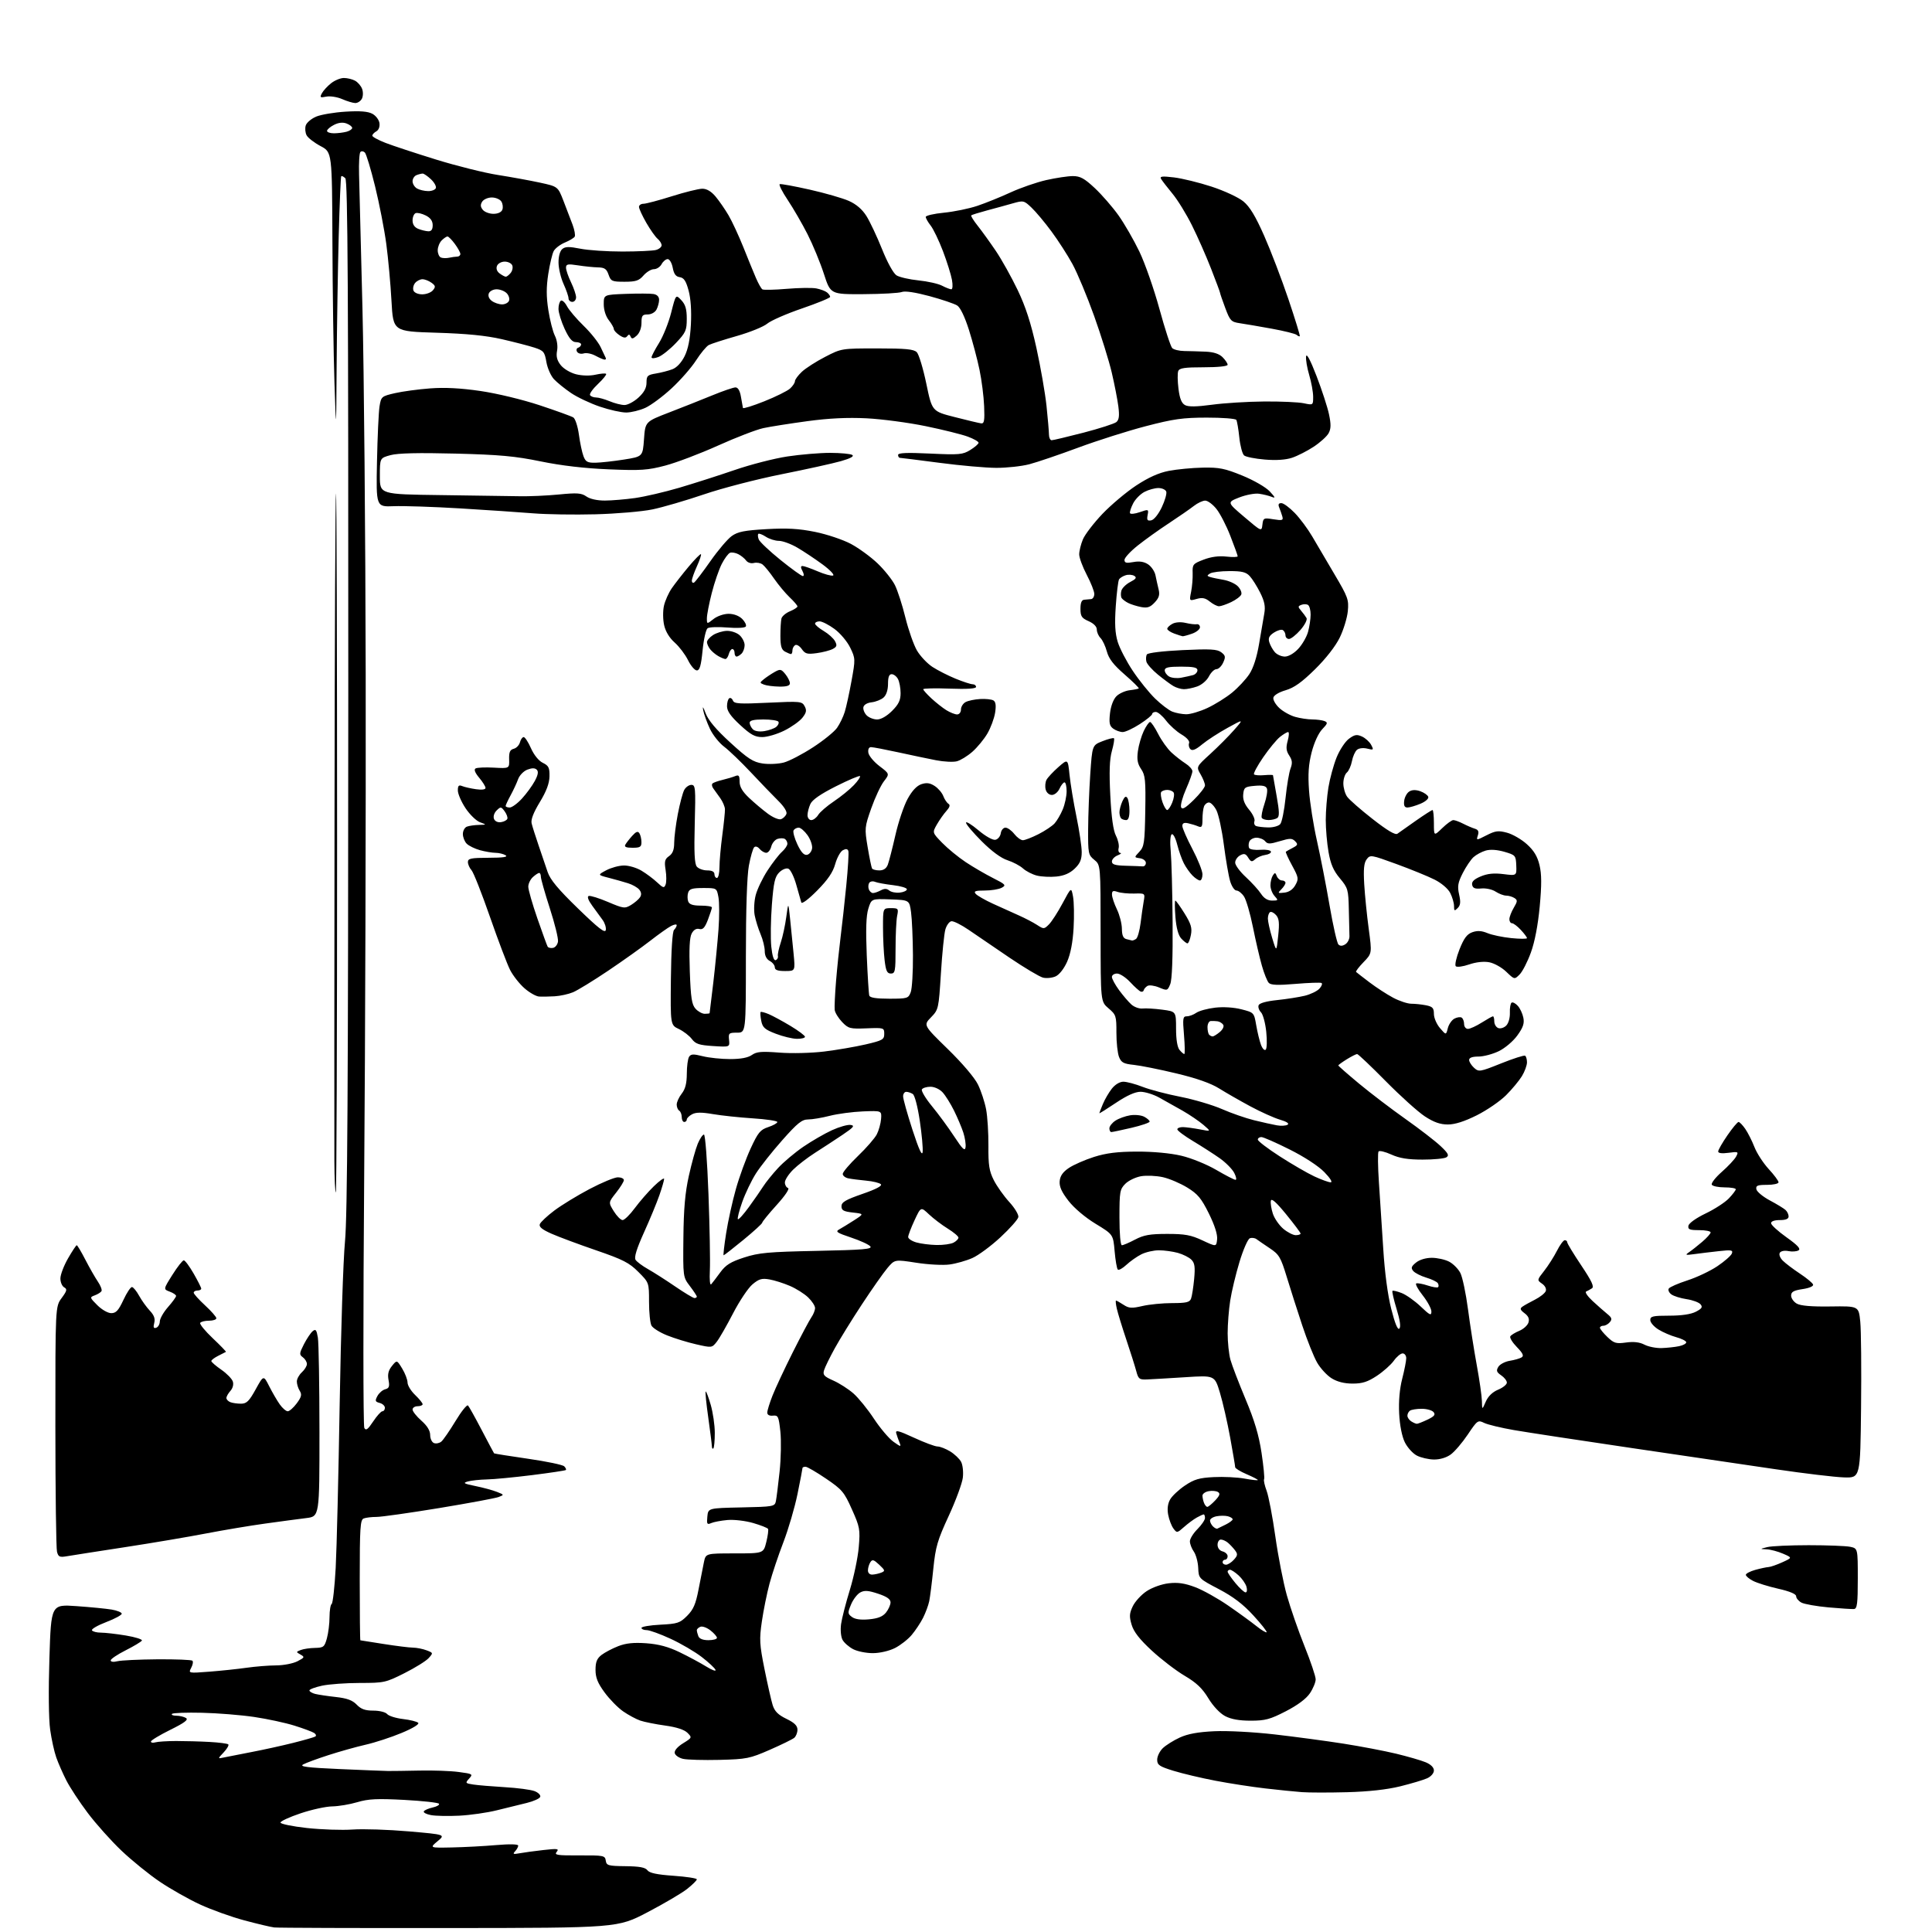 <?xml version="1.0" encoding="UTF-8" standalone="no"?>
<svg 
  version="1.1" 
  xmlns="http://www.w3.org/2000/svg" 
  xmlns:xlink="http://www.w3.org/1999/xlink" 
  xmlns:svg="http://www.w3.org/2000/svg"
  xmlns:rdf="http://www.w3.org/1999/02/22-rdf-syntax-ns#"
  xmlns:cc="http://creativecommons.org/ns#"
  xmlns:dc="http://purl.org/dc/elements/1.1/"
  viewBox="0 0 768 768"
  width="768"
  height="768"
>
<style>svg {background-color: white; }</style>"
<path stroke="none" fill="black" fill-rule="evenodd" d="M178.50,766.43C141.65,766.47 110.38,766.36 109.00,766.19C107.62,766.02 102.28,764.76 97.13,763.38C91.97,762.00 84.06,759.16 79.54,757.07C75.02,754.99 67.83,750.92 63.56,748.04C59.29,745.16 52.44,739.61 48.32,735.70C44.21,731.80 38.16,725.04 34.88,720.68C31.60,716.33 27.76,710.48 26.35,707.70C24.94,704.92 23.14,700.82 22.36,698.59C21.57,696.37 20.48,691.41 19.94,687.58C19.35,683.43 19.23,671.95 19.64,659.18C20.32,637.75 20.32,637.75 30.41,638.46C35.96,638.85 42.25,639.47 44.40,639.83C46.54,640.20 48.34,640.93 48.40,641.45C48.45,641.97 45.69,643.48 42.25,644.79C38.81,646.10 36.25,647.59 36.56,648.09C36.86,648.59 38.47,649.00 40.12,649.00C41.77,649.00 46.23,649.51 50.03,650.14C53.83,650.77 56.70,651.68 56.40,652.16C56.10,652.65 53.19,654.39 49.93,656.04C46.67,657.68 44.00,659.48 44.00,660.03C44.00,660.62 45.10,660.76 46.66,660.37C48.12,660.00 55.28,659.66 62.57,659.60C69.86,659.55 76.12,659.80 76.49,660.16C76.86,660.53 76.64,661.80 76.00,662.99C74.85,665.15 74.86,665.16 83.17,664.52C87.75,664.17 94.42,663.47 98.00,662.96C101.58,662.45 106.88,662.03 109.80,662.02C112.71,662.01 116.50,661.27 118.22,660.39C121.09,658.90 121.19,658.69 119.47,657.72C117.64,656.70 117.64,656.65 119.54,655.91C120.62,655.48 123.17,655.11 125.20,655.07C128.61,655.01 128.99,654.70 129.95,651.25C130.52,649.19 130.99,645.39 130.99,642.81C131.00,640.23 131.38,637.88 131.84,637.60C132.31,637.31 133.02,630.87 133.44,623.29C133.85,615.70 134.56,586.33 135.03,558.00C135.50,529.67 136.44,500.65 137.14,493.50C138.10,483.55 138.41,432.63 138.45,276.30C138.49,115.69 138.24,71.84 137.27,70.87C136.59,70.19 135.86,69.83 135.65,70.07C135.44,70.30 134.99,81.07 134.64,94.00C134.30,106.93 133.93,129.88 133.82,145.00C133.63,172.50 133.63,172.50 132.95,152.00C132.58,140.72 132.21,115.52 132.14,96.00C132.00,60.50 132.00,60.50 127.45,58.08C124.94,56.75 122.44,54.82 121.89,53.79C121.34,52.77 121.18,51.00 121.54,49.87C121.90,48.74 123.77,47.16 125.70,46.35C127.63,45.55 132.87,44.66 137.35,44.39C143.07,44.03 146.25,44.28 148.00,45.22C149.38,45.95 150.65,47.62 150.84,48.93C151.04,50.36 150.54,51.68 149.59,52.21C148.72,52.70 148.00,53.47 148.00,53.93C148.00,54.39 150.36,55.68 153.25,56.80C156.14,57.92 165.21,60.91 173.42,63.45C181.62,65.98 192.65,68.73 197.92,69.55C203.19,70.38 210.71,71.75 214.64,72.60C221.77,74.15 221.77,74.15 223.98,79.83C225.19,82.95 226.82,87.22 227.61,89.32C228.39,91.42 228.77,93.56 228.45,94.08C228.13,94.60 226.36,95.66 224.51,96.43C222.67,97.20 220.69,98.72 220.11,99.80C219.53,100.88 218.56,104.97 217.95,108.88C217.14,114.11 217.14,117.93 217.97,123.24C218.59,127.22 219.75,131.80 220.56,133.42C221.43,135.17 221.79,137.61 221.44,139.45C221.02,141.70 221.42,143.27 222.90,145.15C224.05,146.60 226.71,148.19 228.97,148.77C231.38,149.38 234.50,149.45 236.72,148.95C238.77,148.49 240.67,148.33 240.94,148.61C241.22,148.88 239.76,150.69 237.71,152.63C235.65,154.57 234.23,156.57 234.55,157.07C234.86,157.58 235.94,158.00 236.94,158.00C237.94,158.00 240.37,158.68 242.35,159.50C244.32,160.33 246.97,161.00 248.25,161.00C249.52,161.00 252.00,159.68 253.78,158.06C256.04,155.99 257.00,154.22 257.00,152.10C257.00,149.40 257.38,149.03 260.75,148.47C262.81,148.13 265.76,147.37 267.29,146.78C269.02,146.13 270.87,144.14 272.13,141.61C273.54,138.80 274.32,134.82 274.64,129.00C274.92,123.58 274.60,118.69 273.73,115.50C272.70,111.68 271.87,110.43 270.22,110.18C268.65,109.96 267.89,108.93 267.42,106.43C267.06,104.53 266.17,103.00 265.42,103.00C264.68,103.00 263.59,103.90 263.00,105.00C262.41,106.10 261.04,107.00 259.96,107.00C258.87,107.00 257.01,108.12 255.81,109.50C254.00,111.59 252.75,112.00 248.27,112.00C243.27,112.00 242.83,111.80 241.91,109.18C241.12,106.89 240.31,106.34 237.71,106.29C235.95,106.25 232.36,105.89 229.75,105.48C225.68,104.85 225.00,104.98 225.00,106.42C225.00,107.34 225.90,109.96 227.00,112.24C228.10,114.51 229.00,117.19 229.00,118.19C229.00,119.18 228.32,120.00 227.50,120.00C226.68,120.00 226.00,119.37 226.00,118.61C226.00,117.84 225.11,115.26 224.02,112.86C222.93,110.46 222.03,106.64 222.02,104.37C222.01,101.88 222.60,99.75 223.52,98.99C224.70,98.00 226.26,97.98 230.68,98.86C233.79,99.49 241.32,99.99 247.42,99.99C253.51,99.98 259.51,99.70 260.75,99.37C261.99,99.04 263.00,98.20 263.00,97.51C263.00,96.81 262.28,95.65 261.41,94.92C260.53,94.19 258.51,91.33 256.91,88.55C255.32,85.77 254.01,82.94 254.01,82.25C254.00,81.56 254.81,81.00 255.80,81.00C256.79,81.00 261.85,79.66 267.05,78.02C272.25,76.38 277.70,75.03 279.16,75.02C280.92,75.01 282.70,76.05 284.42,78.09C285.85,79.79 288.18,83.16 289.61,85.59C291.03,88.02 293.67,93.72 295.49,98.25C297.30,102.79 299.55,108.30 300.50,110.50C301.45,112.70 302.60,114.74 303.07,115.03C303.53,115.32 307.87,115.23 312.70,114.82C317.54,114.41 322.85,114.33 324.50,114.65C326.15,114.97 328.06,115.68 328.75,116.24C329.44,116.79 330.00,117.59 330.00,118.01C330.00,118.43 324.97,120.50 318.82,122.61C312.67,124.71 306.46,127.43 305.01,128.64C303.57,129.86 298.14,132.07 292.94,133.55C287.75,135.03 282.72,136.65 281.76,137.15C280.81,137.65 278.52,140.41 276.68,143.28C274.84,146.15 270.46,151.15 266.95,154.39C263.44,157.64 258.76,161.11 256.54,162.12C254.32,163.13 250.89,163.97 248.93,163.98C246.96,163.99 242.23,162.94 238.43,161.64C234.62,160.34 229.47,157.91 227.00,156.23C224.53,154.55 221.48,152.09 220.22,150.75C218.97,149.41 217.61,146.33 217.20,143.91C216.51,139.89 216.10,139.38 212.50,138.20C210.33,137.49 204.49,135.98 199.53,134.84C193.14,133.38 185.50,132.63 173.40,132.26C156.29,131.74 156.29,131.74 155.62,119.62C155.26,112.95 154.33,102.78 153.56,97.00C152.79,91.22 150.78,80.91 149.10,74.07C147.42,67.24 145.60,61.20 145.04,60.64C144.49,60.09 143.69,59.98 143.27,60.41C142.84,60.83 142.60,64.85 142.73,69.34C142.86,73.83 143.47,97.75 144.08,122.50C144.69,147.25 145.27,212.72 145.37,268.00C145.47,323.27 145.20,412.97 144.77,467.33C144.34,521.68 144.36,566.82 144.82,567.64C145.47,568.80 146.23,568.24 148.34,565.06C149.82,562.83 151.47,561.00 152.01,561.00C152.56,561.00 153.00,560.38 153.00,559.62C153.00,558.86 152.07,557.99 150.93,557.69C149.13,557.22 149.01,556.85 150.02,554.95C150.67,553.75 152.06,552.53 153.12,552.26C154.68,551.85 154.93,551.16 154.45,548.58C154.02,546.27 154.39,544.75 155.81,542.99C157.77,540.57 157.77,540.57 159.88,544.03C161.04,545.94 161.99,548.43 162.00,549.56C162.00,550.70 163.35,552.92 165.00,554.50C166.65,556.08 168.00,557.74 168.00,558.19C168.00,558.63 167.10,559.00 166.00,559.00C164.90,559.00 164.00,559.59 164.00,560.32C164.00,561.04 165.57,563.03 167.50,564.73C169.82,566.78 171.00,568.71 171.00,570.45C171.00,571.89 171.68,573.32 172.51,573.64C173.34,573.96 174.66,573.70 175.43,573.06C176.20,572.42 178.74,568.74 181.07,564.89C183.39,561.04 185.63,558.26 186.04,558.70C186.46,559.14 188.91,563.55 191.50,568.50C194.08,573.45 196.30,577.60 196.41,577.73C196.53,577.86 202.61,578.82 209.91,579.88C217.21,580.93 223.68,582.28 224.28,582.88C224.88,583.48 225.17,584.14 224.93,584.36C224.69,584.58 218.65,585.48 211.50,586.38C204.35,587.27 196.25,588.05 193.50,588.10C190.75,588.16 187.38,588.52 186.00,588.90C183.87,589.50 184.32,589.77 189.00,590.73C192.03,591.34 195.85,592.38 197.50,593.03C200.45,594.19 200.46,594.22 198.23,595.08C196.98,595.56 186.34,597.54 174.58,599.48C162.82,601.41 151.62,603.00 149.68,603.00C147.75,603.00 145.45,603.27 144.58,603.61C143.20,604.14 143.00,607.24 143.00,628.11C143.00,641.25 143.11,652.02 143.25,652.05C143.39,652.08 147.55,652.73 152.50,653.51C157.45,654.29 162.71,654.95 164.18,654.96C165.66,654.98 168.08,655.46 169.57,656.03C172.23,657.04 172.24,657.08 170.38,659.14C169.35,660.28 165.02,662.97 160.77,665.11C153.34,668.85 152.67,669.00 143.07,669.00C137.59,669.00 130.83,669.49 128.05,670.08C125.27,670.68 123.00,671.53 123.00,671.97C123.00,672.42 124.03,673.04 125.29,673.36C126.55,673.67 130.26,674.23 133.54,674.59C137.95,675.08 140.10,675.87 141.79,677.62C143.51,679.41 145.16,680.00 148.42,680.00C150.86,680.00 153.25,680.60 153.89,681.36C154.51,682.11 157.34,683.00 160.18,683.34C163.02,683.67 165.75,684.35 166.25,684.85C166.78,685.38 164.11,687.02 159.65,688.87C155.53,690.59 149.08,692.70 145.33,693.55C141.57,694.41 134.90,696.28 130.50,697.71C126.10,699.13 121.60,700.79 120.50,701.40C118.94,702.26 122.14,702.66 135.00,703.23C144.07,703.63 152.74,703.97 154.25,704.00C155.76,704.02 161.39,703.94 166.75,703.83C172.11,703.71 179.12,703.96 182.33,704.39C187.93,705.13 188.09,705.24 186.48,707.02C184.88,708.78 184.96,708.90 188.15,709.38C189.99,709.66 195.61,710.13 200.63,710.43C205.66,710.72 210.98,711.42 212.47,711.99C213.95,712.55 214.98,713.57 214.75,714.26C214.53,714.94 212.13,716.03 209.42,716.69C206.71,717.34 201.35,718.66 197.50,719.62C193.65,720.58 186.94,721.54 182.59,721.76C178.24,721.98 173.16,721.88 171.31,721.53C169.46,721.18 168.19,720.51 168.48,720.03C168.78,719.55 170.37,718.86 172.02,718.50C173.67,718.13 174.79,717.47 174.51,717.02C174.24,716.57 168.04,715.89 160.74,715.49C149.92,714.92 146.47,715.08 142.05,716.39C139.07,717.28 134.58,718.03 132.07,718.07C129.56,718.10 123.90,719.34 119.50,720.82C115.10,722.29 111.50,723.95 111.50,724.50C111.50,725.05 116.22,726.02 122.00,726.66C127.78,727.29 135.95,727.57 140.16,727.27C144.38,726.97 154.41,727.30 162.47,728.00C177.10,729.27 177.10,729.27 173.93,731.92C170.75,734.57 170.75,734.57 179.63,734.39C184.51,734.29 192.44,733.87 197.25,733.45C202.62,732.99 206.00,733.07 206.00,733.65C206.00,734.17 205.44,735.20 204.75,735.93C203.72,737.03 204.03,737.17 206.50,736.71C208.15,736.40 212.43,735.82 216.00,735.42C221.64,734.78 222.34,734.88 221.29,736.15C220.24,737.41 221.45,737.60 230.29,737.55C239.96,737.50 240.52,737.61 240.80,739.62C241.08,741.57 241.75,741.76 248.67,741.84C254.23,741.90 256.53,742.33 257.36,743.46C258.17,744.56 261.17,745.19 267.75,745.65C272.84,746.01 277.00,746.64 277.00,747.07C277.00,747.49 275.27,749.20 273.15,750.88C271.03,752.56 263.94,756.73 257.40,760.15C245.50,766.37 245.50,766.37 178.50,766.43zM535.50,712.43C528.35,712.62 520.25,712.61 517.50,712.40C514.75,712.20 508.23,711.53 503.00,710.93C497.77,710.33 488.87,708.96 483.22,707.88C477.56,706.80 470.03,705.02 466.47,703.92C460.84,702.18 460.00,701.60 460.00,699.50C460.00,698.17 461.01,696.10 462.25,694.91C463.49,693.73 466.52,691.82 469.00,690.69C472.16,689.24 476.25,688.49 482.71,688.19C487.95,687.95 498.32,688.50 506.71,689.46C514.85,690.40 527.12,692.04 534.00,693.12C540.88,694.20 550.32,696.00 554.98,697.12C559.65,698.25 564.93,699.78 566.73,700.53C568.79,701.39 570.00,702.60 570.00,703.79C570.00,704.87 568.85,706.20 567.33,706.89C565.86,707.56 561.03,709.00 556.58,710.10C551.29,711.40 544.01,712.20 535.50,712.43zM286.00,699.58C279.68,699.73 273.16,699.55 271.51,699.17C269.87,698.79 268.38,697.75 268.21,696.86C268.02,695.86 269.32,694.35 271.54,692.98C275.12,690.76 275.15,690.70 273.26,688.81C272.01,687.57 268.92,686.56 264.42,685.94C260.61,685.41 256.15,684.52 254.51,683.96C252.86,683.39 249.81,681.75 247.73,680.31C245.64,678.87 242.32,675.48 240.33,672.77C237.59,669.03 236.73,666.89 236.73,663.79C236.73,660.68 237.29,659.28 239.11,657.87C240.43,656.86 243.41,655.29 245.75,654.38C248.83,653.18 251.89,652.87 256.90,653.22C261.81,653.58 265.64,654.60 270.15,656.78C273.64,658.46 278.41,661.03 280.74,662.47C283.07,663.92 284.73,664.51 284.43,663.80C284.13,663.08 281.68,660.79 278.97,658.70C276.26,656.60 270.69,653.34 266.59,651.45C262.49,649.55 258.20,648.00 257.07,648.00C255.93,648.00 255.00,647.60 255.00,647.11C255.00,646.62 258.38,646.05 262.50,645.84C269.33,645.49 270.28,645.18 273.13,642.33C275.62,639.84 276.56,637.69 277.68,631.85C278.46,627.81 279.42,622.92 279.82,621.00C280.55,617.50 280.55,617.50 292.02,617.50C303.50,617.50 303.50,617.50 304.61,613.00C305.23,610.52 305.54,608.17 305.31,607.76C305.09,607.36 302.41,606.30 299.38,605.42C296.30,604.53 291.79,604.00 289.18,604.23C286.61,604.46 283.68,605.01 282.68,605.46C281.08,606.17 280.89,605.84 281.18,602.89C281.50,599.50 281.50,599.50 294.74,599.22C307.51,598.95 307.99,598.86 308.43,596.72C308.68,595.50 309.34,590.23 309.90,585.00C310.46,579.77 310.59,572.58 310.20,569.00C309.55,563.04 309.31,562.52 307.25,562.74C305.84,562.89 305.00,562.43 305.00,561.53C305.00,560.73 305.94,557.69 307.08,554.79C308.22,551.88 311.84,544.15 315.12,537.60C318.41,531.06 321.75,524.77 322.55,523.63C323.35,522.49 324.00,520.84 324.00,519.96C324.00,519.09 322.76,517.19 321.25,515.74C319.74,514.29 316.48,512.23 314.00,511.17C311.52,510.10 307.86,508.94 305.86,508.59C302.84,508.06 301.68,508.40 299.11,510.56C297.40,512.00 293.94,517.18 291.41,522.07C288.88,526.96 285.96,532.06 284.91,533.39C283.01,535.80 282.95,535.81 276.75,534.39C273.31,533.61 268.12,532.01 265.22,530.85C262.31,529.69 259.50,527.93 258.97,526.94C258.43,525.94 258.00,521.70 258.00,517.50C258.00,509.86 258.00,509.86 253.75,505.60C250.13,501.96 247.65,500.69 237.00,497.03C230.12,494.67 222.14,491.70 219.26,490.43C215.49,488.76 214.18,487.70 214.59,486.61C214.91,485.79 217.50,483.36 220.34,481.22C223.18,479.08 229.48,475.23 234.35,472.66C239.21,470.10 244.27,468.00 245.60,468.00C246.92,468.00 248.00,468.50 248.00,469.11C248.00,469.71 246.61,471.96 244.92,474.10C241.83,478.00 241.83,478.00 244.00,481.50C245.19,483.42 246.76,485.00 247.50,485.00C248.23,485.00 250.41,482.86 252.34,480.25C254.27,477.64 257.68,473.72 259.92,471.55C262.17,469.37 264.00,468.06 264.00,468.64C264.00,469.22 263.16,472.12 262.13,475.09C261.10,478.07 258.34,484.74 255.99,489.93C253.08,496.38 252.02,499.81 252.64,500.79C253.13,501.57 255.36,503.24 257.59,504.49C259.82,505.75 264.68,508.85 268.39,511.39C272.09,513.92 275.55,516.00 276.06,516.00C276.58,516.00 277.00,515.74 277.00,515.43C277.00,515.12 275.76,513.24 274.25,511.25C271.50,507.64 271.50,507.61 271.66,492.07C271.77,480.61 272.34,474.10 273.83,467.40C274.94,462.40 276.53,456.67 277.37,454.65C278.21,452.64 279.32,451.00 279.83,451.00C280.35,451.00 281.14,461.43 281.63,474.75C282.11,487.81 282.36,501.43 282.18,505.00C281.99,508.79 282.22,511.08 282.73,510.50C283.22,509.95 284.83,507.83 286.33,505.78C288.50,502.82 290.42,501.62 295.78,499.88C301.63,497.98 305.38,497.63 324.78,497.24C343.21,496.86 346.87,496.55 345.96,495.45C345.35,494.71 341.89,493.13 338.28,491.93C332.68,490.06 331.99,489.59 333.61,488.70C334.65,488.13 337.30,486.50 339.50,485.09C343.50,482.51 343.50,482.51 339.00,482.00C335.33,481.59 334.50,481.13 334.50,479.50C334.50,477.89 336.13,476.93 342.81,474.61C348.23,472.74 350.79,471.39 350.15,470.75C349.61,470.21 347.00,469.57 344.34,469.33C341.68,469.08 338.49,468.68 337.25,468.42C336.01,468.17 335.00,467.37 335.00,466.65C335.00,465.93 337.72,462.73 341.04,459.54C344.37,456.35 347.73,452.48 348.53,450.95C349.32,449.41 350.09,446.66 350.24,444.83C350.50,441.50 350.50,441.50 343.00,441.80C338.88,441.97 332.96,442.76 329.86,443.55C326.75,444.35 322.88,445.00 321.24,445.00C318.79,445.00 317.02,446.41 310.98,453.23C306.97,457.75 302.25,463.71 300.49,466.48C298.73,469.24 296.28,474.35 295.05,477.82C293.82,481.30 293.04,484.38 293.32,484.65C293.60,484.93 295.56,482.76 297.69,479.83C299.82,476.90 302.40,473.19 303.41,471.59C304.43,469.98 307.06,466.72 309.26,464.34C311.45,461.96 315.99,458.14 319.34,455.85C322.68,453.57 327.80,450.61 330.71,449.28C333.61,447.95 336.95,447.00 338.13,447.18C339.91,447.45 339.35,448.12 334.89,451.13C331.92,453.12 327.02,456.33 324.00,458.25C320.98,460.18 317.04,463.21 315.25,464.99C313.46,466.78 312.00,469.05 312.00,470.04C312.00,471.02 312.56,472.02 313.24,472.25C313.98,472.49 312.18,475.20 308.74,479.00C305.58,482.49 303.00,485.65 303.00,486.03C303.00,486.41 299.63,489.48 295.52,492.86C291.40,496.24 287.86,499.00 287.65,499.00C287.45,499.00 287.89,495.06 288.65,490.25C289.40,485.44 291.15,477.52 292.53,472.65C293.90,467.78 296.55,460.52 298.40,456.52C301.33,450.17 302.23,449.08 305.38,448.04C307.37,447.38 309.00,446.47 309.00,446.02C309.00,445.56 304.61,444.90 299.25,444.56C293.89,444.21 286.74,443.45 283.36,442.87C278.89,442.10 276.64,442.12 275.11,442.94C273.95,443.56 273.00,444.50 273.00,445.04C273.00,445.57 272.55,446.00 272.00,446.00C271.45,446.00 271.00,445.13 271.00,444.06C271.00,442.99 270.55,441.84 270.00,441.50C269.45,441.16 269.00,440.07 269.00,439.08C269.00,438.08 269.90,436.13 271.00,434.73C272.43,432.91 273.00,430.65 273.02,426.84C273.02,423.90 273.43,420.87 273.91,420.11C274.64,418.96 275.62,418.92 279.34,419.86C281.84,420.49 286.74,421.00 290.22,421.00C294.44,421.00 297.33,420.46 298.87,419.38C300.78,418.04 302.71,417.88 309.84,418.43C314.72,418.81 322.48,418.62 327.61,418.00C332.62,417.39 340.05,416.11 344.11,415.17C350.84,413.60 351.50,413.23 351.50,410.98C351.50,408.55 351.36,408.51 344.47,408.78C337.89,409.04 337.26,408.88 334.74,406.26C333.27,404.71 331.94,402.56 331.81,401.47C331.67,400.39 331.91,395.23 332.34,390.00C332.77,384.77 333.59,376.90 334.15,372.50C334.71,368.10 335.73,358.88 336.41,352.00C337.09,345.12 337.46,338.95 337.23,338.27C336.93,337.42 336.26,337.33 335.04,337.98C334.07,338.50 332.71,340.97 332.01,343.48C331.09,346.76 329.08,349.71 324.83,354.01C321.44,357.45 318.76,359.46 318.53,358.74C318.32,358.06 317.41,354.89 316.53,351.70C315.64,348.51 314.22,345.64 313.38,345.31C312.50,344.98 310.93,345.63 309.75,346.80C308.03,348.52 307.52,350.77 306.83,359.69C306.37,365.64 306.27,373.11 306.60,376.30C306.99,380.04 307.61,381.95 308.35,381.67C308.98,381.44 309.38,380.72 309.23,380.07C309.08,379.41 309.59,377.00 310.36,374.69C311.13,372.39 312.12,367.80 312.56,364.50C313.37,358.50 313.37,358.50 314.10,365.50C314.51,369.35 315.13,375.54 315.48,379.25C316.12,386.00 316.12,386.00 312.06,386.00C309.16,386.00 308.00,385.58 308.00,384.54C308.00,383.73 307.10,382.59 306.00,382.00C304.72,381.31 304.00,379.91 304.00,378.09C304.00,376.52 303.26,373.50 302.35,371.37C301.44,369.24 300.38,365.83 299.99,363.80C299.60,361.75 299.79,358.17 300.41,355.80C301.03,353.43 303.15,349.02 305.12,346.00C307.09,342.98 309.67,339.64 310.85,338.60C312.03,337.55 313.00,336.11 313.00,335.40C313.00,334.70 312.55,333.84 311.99,333.49C311.44,333.15 310.13,333.14 309.09,333.47C308.05,333.80 306.92,335.18 306.58,336.54C306.24,337.89 305.35,339.00 304.60,339.00C303.86,339.00 302.67,338.31 301.96,337.46C301.21,336.55 300.32,336.28 299.79,336.81C299.29,337.31 298.35,340.59 297.69,344.11C296.94,348.16 296.50,361.48 296.50,380.50C296.50,410.50 296.50,410.50 293.00,410.50C289.74,410.50 289.52,410.70 289.81,413.37C290.11,416.24 290.11,416.24 283.46,415.82C277.91,415.46 276.51,415.00 275.02,413.03C274.04,411.73 271.72,409.94 269.87,409.06C266.50,407.46 266.50,407.46 266.69,389.09C266.81,377.75 267.29,370.31 267.94,369.66C268.52,369.08 269.00,368.22 269.00,367.76C269.00,367.31 267.99,367.46 266.75,368.11C265.51,368.75 261.80,371.39 258.50,373.96C255.20,376.53 247.68,381.89 241.78,385.86C235.88,389.83 229.58,393.69 227.78,394.44C225.98,395.19 222.70,395.91 220.50,396.04C218.30,396.17 215.50,396.22 214.28,396.14C213.07,396.06 210.45,394.58 208.48,392.84C206.50,391.11 203.94,387.85 202.78,385.59C201.63,383.34 198.03,373.85 194.78,364.51C191.53,355.16 188.23,346.80 187.44,345.93C186.65,345.06 186.00,343.59 186.00,342.67C186.00,341.25 187.21,341.00 194.25,340.98C199.95,340.97 202.04,340.67 201.00,340.00C200.18,339.47 198.38,339.02 197.00,339.01C195.62,339.00 192.83,338.52 190.78,337.96C188.74,337.39 186.38,336.23 185.53,335.39C184.69,334.55 184.00,332.81 184.00,331.54C184.00,330.26 184.71,328.94 185.58,328.61C186.45,328.27 188.59,327.96 190.33,327.92C193.50,327.84 193.50,327.84 190.80,326.85C189.32,326.31 186.73,323.79 185.05,321.26C183.37,318.73 182.00,315.56 182.00,314.22C182.00,312.30 182.37,311.93 183.75,312.49C184.71,312.88 187.19,313.44 189.25,313.73C191.55,314.06 193.00,313.86 193.00,313.21C193.00,312.63 191.86,310.80 190.47,309.15C188.84,307.21 188.33,305.91 189.03,305.48C189.63,305.11 192.91,304.96 196.31,305.15C202.50,305.50 202.50,305.50 202.39,301.83C202.31,298.99 202.72,298.04 204.22,297.65C205.28,297.38 206.39,296.22 206.69,295.07C206.99,293.93 207.66,293.00 208.17,293.00C208.69,293.00 210.00,295.01 211.08,297.46C212.27,300.13 214.15,302.45 215.78,303.24C218.10,304.37 218.49,305.17 218.43,308.61C218.37,311.44 217.21,314.53 214.57,318.88C212.05,323.03 210.97,325.84 211.33,327.31C211.62,328.51 212.86,332.43 214.08,336.00C215.30,339.57 216.92,344.36 217.69,346.63C218.71,349.68 221.87,353.48 229.76,361.13C237.92,369.05 240.53,371.08 240.81,369.70C241.00,368.71 240.44,366.91 239.55,365.70C238.66,364.49 236.80,361.93 235.41,360.02C233.83,357.84 233.31,356.40 234.03,356.16C234.66,355.95 238.11,357.02 241.70,358.55C247.87,361.17 248.38,361.23 250.87,359.73C252.31,358.85 253.92,357.47 254.44,356.65C255.07,355.67 254.96,354.65 254.11,353.63C253.41,352.79 251.41,351.65 249.67,351.11C247.93,350.56 244.48,349.59 242.01,348.95C237.53,347.80 237.53,347.80 241.01,345.94C242.93,344.92 246.07,344.07 248.00,344.05C249.93,344.02 253.07,344.95 255.00,346.11C256.93,347.26 259.72,349.35 261.22,350.76C263.63,353.02 264.02,353.12 264.59,351.62C264.95,350.69 264.95,348.08 264.59,345.83C264.04,342.40 264.27,341.50 265.97,340.31C267.41,339.30 268.00,337.77 268.00,335.03C268.00,332.91 268.65,327.78 269.44,323.63C270.24,319.47 271.38,315.16 271.98,314.04C272.58,312.92 273.86,312.00 274.83,312.00C276.45,312.00 276.56,313.21 276.17,327.50C275.87,338.92 276.08,343.40 277.00,344.50C277.69,345.33 279.54,346.00 281.12,346.00C283.01,346.00 284.00,346.51 284.00,347.50C284.00,348.32 284.45,349.00 285.00,349.00C285.55,349.00 286.00,347.08 286.00,344.72C286.00,342.37 286.51,336.63 287.13,331.97C287.75,327.31 288.22,322.67 288.18,321.66C288.14,320.65 287.30,318.67 286.31,317.27C285.31,315.87 284.07,314.13 283.54,313.41C283.00,312.69 282.86,311.81 283.21,311.46C283.56,311.11 285.34,310.47 287.17,310.03C289.00,309.59 291.29,308.91 292.25,308.51C293.68,307.92 294.00,308.32 294.00,310.69C294.00,312.75 295.09,314.63 297.75,317.15C299.81,319.10 303.18,321.94 305.24,323.46C307.34,325.01 309.65,325.96 310.51,325.63C311.36,325.31 312.30,324.38 312.61,323.57C312.96,322.67 311.66,320.59 309.33,318.30C307.21,316.21 302.32,311.12 298.45,307.00C294.58,302.88 289.81,298.30 287.85,296.82C285.89,295.35 283.34,292.14 282.19,289.68C281.04,287.23 279.84,283.93 279.54,282.36C279.18,280.50 279.52,280.91 280.51,283.55C281.56,286.33 284.65,290.01 290.35,295.22C297.34,301.62 299.38,302.93 303.15,303.50C305.62,303.87 309.42,303.69 311.59,303.11C313.76,302.53 318.96,299.82 323.14,297.10C327.33,294.39 331.64,290.89 332.74,289.33C333.83,287.77 335.21,284.93 335.80,283.00C336.40,281.07 337.61,275.52 338.49,270.67C340.06,262.02 340.05,261.73 337.97,257.45C336.81,255.03 334.00,251.70 331.73,250.03C329.46,248.36 326.79,247.00 325.80,247.00C324.81,247.00 324.00,247.41 324.00,247.90C324.00,248.40 325.54,249.71 327.42,250.82C329.30,251.93 331.34,253.76 331.93,254.88C332.83,256.55 332.67,257.11 331.05,257.97C329.97,258.55 327.10,259.30 324.68,259.63C320.88,260.15 320.06,259.93 318.72,258.01C317.86,256.78 316.67,256.08 316.08,256.45C315.49,256.82 315.00,257.77 315.00,258.56C315.00,259.35 314.75,260.00 314.43,260.00C314.12,260.00 313.05,259.56 312.05,259.03C310.65,258.27 310.23,256.85 310.22,252.78C310.22,249.87 310.41,246.76 310.64,245.86C310.88,244.95 312.40,243.66 314.03,242.99C315.66,242.31 317.00,241.45 317.00,241.07C317.00,240.69 315.61,239.05 313.90,237.44C312.20,235.82 309.41,232.47 307.70,230.00C306.00,227.53 303.94,225.00 303.13,224.39C302.32,223.78 300.77,223.51 299.68,223.79C298.56,224.09 297.22,223.66 296.60,222.82C296.00,222.00 294.60,220.86 293.50,220.30C292.40,219.73 290.93,219.48 290.22,219.73C289.52,219.98 288.03,221.98 286.91,224.17C285.79,226.37 284.00,231.57 282.94,235.74C281.87,239.91 281.00,244.41 281.00,245.73C281.00,248.15 281.00,248.15 283.63,246.07C285.11,244.91 287.74,244.00 289.63,244.00C291.69,244.00 293.79,244.79 295.04,246.04C296.16,247.16 296.80,248.51 296.48,249.04C296.13,249.60 293.05,249.77 289.19,249.45C285.51,249.14 281.95,249.27 281.29,249.73C280.62,250.19 279.72,254.15 279.29,258.54C278.69,264.60 278.14,266.50 277.00,266.50C276.18,266.50 274.60,264.67 273.50,262.43C272.40,260.19 270.01,257.04 268.20,255.43C266.10,253.57 264.56,251.03 264.00,248.50C263.50,246.29 263.47,242.84 263.93,240.82C264.38,238.80 265.79,235.66 267.05,233.83C268.32,232.00 271.35,228.12 273.79,225.20C276.24,222.29 278.42,220.08 278.64,220.30C278.86,220.52 278.14,222.68 277.04,225.10C275.94,227.52 275.03,230.09 275.02,230.81C275.01,231.53 275.42,231.86 275.93,231.55C276.44,231.23 279.34,227.43 282.38,223.09C285.41,218.76 289.24,214.25 290.88,213.08C293.30,211.36 295.91,210.84 304.69,210.34C312.95,209.87 317.53,210.13 324.01,211.44C328.68,212.38 335.08,214.53 338.23,216.20C341.37,217.88 346.17,221.38 348.88,223.98C351.59,226.58 354.68,230.46 355.75,232.60C356.82,234.75 358.70,240.55 359.91,245.50C361.13,250.45 363.20,256.34 364.50,258.58C365.81,260.82 368.60,263.77 370.69,265.13C372.79,266.49 376.92,268.59 379.88,269.80C382.84,271.01 385.88,272.00 386.63,272.00C387.39,272.00 388.00,272.48 388.00,273.06C388.00,273.76 384.47,273.99 377.50,273.74C371.73,273.52 367.00,273.63 367.00,273.98C367.00,274.33 368.46,275.96 370.25,277.62C372.04,279.28 374.72,281.40 376.21,282.32C377.71,283.24 379.62,284.00 380.46,284.00C381.32,284.00 382.00,283.14 382.00,282.04C382.00,280.95 382.83,279.63 383.84,279.09C384.85,278.54 387.46,277.99 389.64,277.87C391.82,277.74 394.19,278.00 394.91,278.44C395.83,279.01 396.02,280.46 395.56,283.38C395.19,285.64 393.81,289.35 392.49,291.61C391.16,293.87 388.48,297.13 386.52,298.85C384.56,300.57 381.78,302.27 380.33,302.63C378.88,303.00 375.17,302.81 372.09,302.21C369.02,301.61 362.26,300.20 357.07,299.06C351.88,297.93 347.02,297.00 346.25,297.00C345.39,297.00 344.98,297.84 345.18,299.21C345.36,300.42 347.34,302.81 349.58,304.52C353.66,307.62 353.66,307.62 351.36,310.60C350.10,312.24 347.84,317.06 346.34,321.31C343.70,328.81 343.65,329.27 344.91,336.77C345.62,341.02 346.41,344.84 346.66,345.25C346.91,345.66 348.23,346.00 349.58,346.00C351.21,346.00 352.33,345.24 352.91,343.75C353.38,342.51 354.74,337.23 355.93,332.00C357.11,326.77 359.30,320.28 360.79,317.57C362.58,314.30 364.44,312.33 366.28,311.72C368.36,311.04 369.70,311.23 371.58,312.46C372.96,313.36 374.49,315.16 374.98,316.46C375.47,317.75 376.39,319.12 377.01,319.51C377.80,320.00 377.56,320.87 376.22,322.36C375.16,323.53 373.45,325.96 372.43,327.74C370.58,330.98 370.58,330.98 374.54,335.05C376.72,337.29 380.91,340.73 383.86,342.69C386.81,344.65 391.70,347.50 394.73,349.03C399.77,351.58 400.06,351.90 398.18,352.90C397.05,353.51 394.02,354.00 391.44,354.00C387.72,354.00 386.98,354.27 387.83,355.29C388.42,356.00 391.51,357.78 394.70,359.24C397.89,360.71 402.52,362.80 405.00,363.89C407.48,364.99 410.73,366.69 412.24,367.67C414.90,369.40 415.05,369.39 416.97,367.47C418.06,366.38 420.51,362.59 422.40,359.05C425.84,352.61 425.84,352.61 426.55,356.42C426.94,358.51 427.04,364.13 426.77,368.91C426.44,374.61 425.56,379.20 424.20,382.29C422.97,385.06 421.10,387.45 419.63,388.12C418.27,388.74 416.00,388.97 414.60,388.62C413.20,388.26 407.21,384.69 401.28,380.68C395.35,376.67 388.06,371.71 385.09,369.65C382.11,367.60 378.99,366.05 378.16,366.21C377.33,366.37 376.26,367.85 375.79,369.50C375.32,371.15 374.52,378.98 374.03,386.89C373.14,401.03 373.07,401.33 370.09,404.41C367.05,407.54 367.05,407.54 376.78,417.03C382.52,422.63 387.42,428.39 388.75,431.11C389.99,433.64 391.44,438.07 391.99,440.96C392.54,443.84 392.95,450.37 392.91,455.48C392.85,463.17 393.22,465.51 395.05,469.13C396.26,471.53 399.03,475.43 401.19,477.80C403.36,480.16 404.99,482.87 404.81,483.81C404.64,484.76 401.43,488.37 397.68,491.85C393.93,495.33 388.91,499.04 386.52,500.09C384.14,501.15 380.08,502.30 377.50,502.65C374.93,503.01 368.97,502.70 364.25,501.96C355.67,500.63 355.67,500.63 352.77,504.06C351.17,505.95 346.61,512.45 342.63,518.50C338.65,524.55 333.78,532.42 331.82,536.00C329.85,539.58 327.94,543.48 327.58,544.68C327.01,546.54 327.55,547.15 331.25,548.79C333.65,549.85 337.24,552.15 339.25,553.91C341.25,555.67 344.92,560.19 347.40,563.96C349.88,567.72 353.36,571.83 355.14,573.10C358.10,575.21 358.30,575.24 357.57,573.45C357.13,572.38 356.55,570.72 356.27,569.76C355.86,568.34 357.15,568.66 363.32,571.51C367.47,573.43 371.69,575.00 372.68,575.00C373.68,575.01 375.93,575.88 377.69,576.95C379.44,578.02 381.40,579.88 382.05,581.09C382.70,582.30 383.01,585.14 382.74,587.40C382.47,589.65 379.95,596.49 377.14,602.58C372.65,612.29 371.90,614.88 371.01,623.58C370.46,629.04 369.72,634.85 369.38,636.50C369.04,638.15 367.93,641.13 366.93,643.12C365.92,645.11 363.89,648.16 362.42,649.91C360.95,651.66 357.97,653.99 355.80,655.10C353.52,656.26 349.82,657.13 347.06,657.15C344.42,657.17 340.87,656.47 339.16,655.58C337.46,654.70 335.54,653.02 334.91,651.84C334.27,650.63 334.02,647.92 334.34,645.60C334.65,643.35 336.22,637.23 337.83,632.00C339.43,626.77 341.03,619.12 341.37,615.00C341.97,607.97 341.80,607.03 338.65,600.00C335.58,593.11 334.74,592.12 328.40,587.81C324.61,585.23 320.94,583.10 320.25,583.06C319.56,583.03 319.00,583.27 319.00,583.59C319.00,583.92 318.11,588.56 317.02,593.90C315.93,599.25 313.40,607.87 311.41,613.06C309.41,618.25 306.93,625.65 305.90,629.50C304.87,633.35 303.50,640.10 302.86,644.50C301.81,651.67 301.92,653.64 303.90,663.50C305.12,669.55 306.58,675.99 307.15,677.81C307.93,680.28 309.32,681.67 312.60,683.26C315.80,684.81 317.00,685.99 317.00,687.58C317.00,688.77 316.42,690.23 315.72,690.82C315.01,691.40 310.63,693.55 305.97,695.59C298.04,699.05 296.76,699.31 286.00,699.58zM89.00,698.62C90.38,698.32 95.33,697.35 100.00,696.46C104.67,695.57 112.09,693.94 116.47,692.84C120.86,691.74 124.84,690.60 125.33,690.30C125.82,690.00 125.60,689.35 124.86,688.87C124.11,688.39 120.60,687.08 117.05,685.97C113.50,684.85 106.30,683.30 101.05,682.52C95.80,681.74 86.46,680.99 80.29,680.85C74.13,680.70 68.76,680.90 68.37,681.29C67.99,681.68 68.75,682.01 70.08,682.02C71.41,682.02 73.14,682.44 73.93,682.93C74.99,683.61 73.39,684.82 67.68,687.64C63.46,689.73 60.00,691.82 60.00,692.29C60.00,692.75 60.79,692.90 61.75,692.61C62.71,692.33 66.42,692.09 70.00,692.08C73.58,692.08 79.57,692.24 83.33,692.45C87.09,692.66 90.43,693.09 90.75,693.42C91.08,693.74 90.25,695.17 88.92,696.59C86.50,699.16 86.50,699.16 89.00,698.62zM497.16,684.00C492.59,684.00 489.37,683.42 486.98,682.16C484.91,681.06 482.21,678.19 480.32,675.06C477.93,671.12 475.59,668.90 470.93,666.15C467.52,664.14 461.65,659.65 457.88,656.17C453.02,651.68 450.69,648.70 449.85,645.89C448.86,642.57 448.93,641.37 450.30,638.50C451.20,636.62 453.68,633.92 455.81,632.51C458.01,631.05 461.80,629.70 464.59,629.38C468.22,628.96 470.96,629.36 475.10,630.92C478.18,632.08 484.11,635.39 488.27,638.27C492.43,641.14 497.46,644.80 499.44,646.39C501.43,647.98 503.25,649.08 503.50,648.84C503.74,648.59 501.37,645.58 498.22,642.15C494.15,637.70 490.20,634.69 484.50,631.70C476.51,627.50 476.50,627.50 476.31,623.26C476.21,620.92 475.42,618.01 474.56,616.78C473.70,615.56 473.00,613.72 473.00,612.70C473.00,611.68 474.35,609.50 476.00,607.85C477.65,606.20 479.00,604.21 479.00,603.42C479.00,602.64 478.77,602.00 478.49,602.00C478.20,602.00 476.97,602.56 475.74,603.25C474.51,603.94 472.23,605.62 470.68,607.00C467.92,609.44 467.82,609.45 466.44,607.58C465.66,606.52 464.73,604.07 464.37,602.13C463.93,599.84 464.20,597.74 465.13,596.08C465.91,594.68 468.57,592.19 471.03,590.53C474.72,588.05 476.72,587.46 482.50,587.17C486.35,586.97 491.86,587.24 494.75,587.77C497.64,588.30 500.00,588.55 500.00,588.33C500.00,588.11 497.98,587.06 495.50,586.00C493.02,584.94 491.00,583.69 491.00,583.23C491.00,582.76 490.10,577.46 489.01,571.44C487.91,565.42 486.08,557.40 484.93,553.60C482.85,546.71 482.85,546.71 471.18,547.46C464.75,547.87 457.95,548.27 456.05,548.35C452.90,548.49 452.51,548.19 451.67,545.00C451.16,543.08 449.38,537.45 447.72,532.50C446.06,527.55 444.37,522.04 443.96,520.25C443.55,518.46 443.40,517.00 443.64,517.00C443.88,517.00 445.21,517.75 446.60,518.66C448.76,520.08 449.85,520.15 454.14,519.16C456.90,518.52 462.22,518.00 465.97,518.00C471.52,518.00 472.91,517.68 473.45,516.26C473.82,515.31 474.37,511.80 474.69,508.46C475.14,503.61 474.92,502.06 473.59,500.74C472.68,499.82 470.26,498.61 468.22,498.04C466.17,497.48 462.79,497.01 460.70,497.01C458.61,497.00 455.46,497.73 453.70,498.61C451.94,499.50 449.27,501.38 447.76,502.79C446.25,504.20 444.71,505.05 444.34,504.67C443.97,504.30 443.40,501.01 443.08,497.36C442.50,490.72 442.50,490.72 435.50,486.46C431.34,483.93 426.98,480.23 424.74,477.35C422.00,473.82 421.05,471.69 421.24,469.53C421.42,467.43 422.50,465.89 424.91,464.27C426.79,463.01 431.29,461.04 434.91,459.89C439.81,458.35 444.20,457.80 452.00,457.78C458.41,457.76 465.26,458.40 469.59,459.42C473.55,460.35 479.68,462.84 483.45,465.04C487.18,467.22 490.63,469.00 491.14,469.00C491.64,469.00 491.41,467.76 490.62,466.24C489.84,464.72 487.24,462.10 484.85,460.41C482.46,458.73 477.69,455.66 474.25,453.60C470.81,451.54 468.00,449.44 468.00,448.93C468.00,448.42 469.01,448.02 470.25,448.04C471.49,448.07 474.52,448.48 476.99,448.95C481.48,449.82 481.48,449.82 478.39,447.16C476.68,445.70 472.94,443.15 470.06,441.50C467.18,439.85 462.97,437.49 460.70,436.25C458.43,435.01 455.13,434.00 453.37,434.00C451.23,434.00 447.95,435.48 443.58,438.41C439.96,440.84 437.00,442.69 437.00,442.53C437.00,442.37 437.63,440.73 438.41,438.87C439.18,437.02 440.79,434.26 441.98,432.75C443.28,431.11 445.12,430.00 446.56,430.00C447.89,430.00 451.35,430.92 454.24,432.05C457.13,433.18 463.87,434.95 469.21,435.99C474.54,437.04 481.97,439.23 485.71,440.86C489.44,442.50 495.20,444.50 498.50,445.31C501.80,446.12 505.87,447.03 507.55,447.33C509.22,447.63 511.15,447.52 511.83,447.10C512.62,446.62 511.51,445.88 508.79,445.08C506.43,444.38 501.12,441.99 497.00,439.77C492.88,437.55 487.29,434.35 484.58,432.65C481.31,430.61 475.63,428.61 467.58,426.69C460.94,425.10 453.33,423.57 450.69,423.30C446.63,422.88 445.71,422.38 444.83,420.15C444.25,418.69 443.78,414.35 443.79,410.50C443.81,403.88 443.64,403.36 440.66,400.83C437.52,398.16 437.52,398.16 437.51,370.99C437.50,343.82 437.50,343.82 435.00,341.80C432.62,339.87 432.50,339.27 432.55,329.63C432.58,324.06 432.96,314.26 433.39,307.87C434.18,296.23 434.18,296.23 438.27,294.63C440.52,293.74 442.56,293.23 442.82,293.48C443.07,293.74 442.70,296.01 441.99,298.54C441.06,301.85 440.88,306.80 441.36,316.14C441.80,324.90 442.53,330.12 443.59,332.18C444.46,333.86 444.95,336.08 444.68,337.12C444.41,338.15 444.71,339.03 445.34,339.06C445.98,339.10 445.49,339.53 444.25,340.03C443.01,340.53 442.00,341.63 442.00,342.47C442.00,343.64 443.29,344.04 447.50,344.15C450.52,344.23 453.56,344.35 454.25,344.40C454.94,344.45 455.50,343.82 455.50,343.00C455.50,342.18 454.44,341.35 453.15,341.17C450.81,340.84 450.81,340.84 452.92,338.59C454.83,336.55 455.05,335.03 455.26,322.42C455.47,310.20 455.27,308.16 453.62,305.72C452.18,303.60 451.88,301.92 452.33,298.58C452.66,296.17 453.71,292.59 454.65,290.60C455.60,288.62 456.73,287.00 457.17,287.00C457.61,287.00 459.06,289.14 460.39,291.75C461.72,294.36 464.09,297.68 465.66,299.12C467.22,300.56 469.74,302.53 471.25,303.49C472.76,304.45 474.00,305.84 474.00,306.59C474.00,307.33 472.86,310.52 471.47,313.67C470.08,316.82 469.19,320.06 469.50,320.87C469.93,321.98 471.18,321.25 474.54,317.97C476.99,315.56 479.00,312.96 479.00,312.20C479.00,311.43 478.21,309.46 477.25,307.81C475.50,304.81 475.50,304.81 481.15,299.66C484.25,296.82 488.51,292.54 490.61,290.14C494.43,285.78 494.43,285.78 487.97,289.34C484.41,291.29 479.88,294.24 477.89,295.88C475.34,298.00 473.97,298.57 473.22,297.82C472.63,297.23 472.39,296.15 472.68,295.40C472.99,294.59 471.79,293.22 469.68,291.97C467.74,290.83 464.97,288.34 463.53,286.45C462.08,284.55 460.25,283.00 459.45,283.00C458.65,283.00 458.00,283.37 458.00,283.83C458.00,284.29 455.80,286.09 453.11,287.83C450.42,289.57 447.36,291.00 446.30,291.00C445.25,291.00 443.55,290.39 442.54,289.66C441.05,288.56 440.81,287.42 441.24,283.54C441.57,280.68 442.58,277.98 443.79,276.77C444.89,275.66 447.27,274.59 449.06,274.38C450.86,274.17 452.49,273.85 452.68,273.66C452.86,273.47 450.33,270.97 447.04,268.11C442.65,264.30 440.77,261.86 440.00,259.00C439.42,256.85 438.28,254.43 437.47,253.62C436.66,252.81 436.00,251.29 436.00,250.25C436.00,249.08 434.77,247.82 432.75,246.93C429.98,245.71 429.50,244.99 429.50,242.00C429.50,239.60 429.97,238.47 431.00,238.40C431.82,238.35 433.06,238.24 433.75,238.15C434.44,238.07 435.00,237.15 435.00,236.10C435.00,235.06 433.65,231.64 432.00,228.50C430.35,225.36 429.00,221.70 429.00,220.37C429.00,219.03 429.66,216.35 430.47,214.41C431.28,212.47 434.77,207.92 438.22,204.29C441.68,200.67 447.72,195.59 451.65,193.00C456.57,189.77 460.62,187.95 464.65,187.17C467.87,186.55 473.92,185.97 478.11,185.89C484.64,185.76 486.86,186.20 493.86,189.06C498.47,190.95 503.20,193.68 504.75,195.35C506.98,197.75 507.12,198.16 505.50,197.50C504.40,197.06 502.15,196.50 500.50,196.27C498.85,196.03 495.30,196.70 492.62,197.75C487.75,199.67 487.75,199.67 494.63,205.51C501.50,211.35 501.50,211.35 501.83,208.56C502.14,205.89 502.34,205.80 506.20,206.42C509.77,206.99 510.19,206.85 509.74,205.28C509.46,204.30 508.90,202.71 508.51,201.75C508.00,200.52 508.25,200.00 509.36,200.00C510.22,200.00 512.63,201.78 514.72,203.95C516.81,206.12 519.90,210.29 521.60,213.20C523.30,216.12 527.29,222.90 530.47,228.27C535.84,237.35 536.22,238.39 535.78,242.95C535.52,245.64 534.07,250.38 532.56,253.47C530.88,256.90 527.04,261.82 522.72,266.07C517.47,271.23 514.44,273.39 511.07,274.38C508.38,275.16 506.37,276.38 506.18,277.34C506.00,278.23 507.08,280.09 508.57,281.47C510.05,282.85 512.90,284.43 514.89,284.98C516.87,285.54 519.93,285.99 521.67,285.99C523.41,286.00 525.58,286.28 526.48,286.63C527.90,287.18 527.79,287.61 525.60,289.89C524.11,291.45 522.40,295.17 521.41,299.01C520.16,303.88 519.90,307.70 520.36,314.27C520.70,319.09 522.11,328.04 523.49,334.15C524.87,340.27 527.13,351.83 528.51,359.84C529.89,367.86 531.48,374.88 532.04,375.44C532.73,376.13 533.61,376.11 534.78,375.37C535.72,374.77 536.47,373.32 536.43,372.14C536.39,370.96 536.28,366.22 536.18,361.59C536.01,353.62 535.83,352.98 532.61,349.13C530.06,346.08 528.94,343.49 528.11,338.70C527.50,335.20 527.00,329.45 527.01,325.92C527.01,322.39 527.49,316.60 528.06,313.05C528.64,309.50 530.10,304.14 531.30,301.14C532.51,298.14 534.72,294.78 536.22,293.67C538.48,292.00 539.36,291.85 541.41,292.78C542.77,293.40 544.40,294.88 545.05,296.09C546.14,298.13 546.04,298.23 543.51,297.59C541.94,297.20 540.23,297.39 539.43,298.06C538.67,298.69 537.77,300.71 537.42,302.56C537.07,304.41 536.16,306.45 535.40,307.09C534.63,307.72 534.00,309.66 534.00,311.40C534.00,313.14 534.67,315.52 535.50,316.69C536.32,317.87 540.88,321.86 545.63,325.57C551.57,330.21 554.66,332.03 555.51,331.41C556.19,330.91 559.48,328.59 562.82,326.25C566.16,323.91 569.14,322.00 569.45,322.00C569.75,322.00 570.00,324.34 570.00,327.20C570.00,332.39 570.00,332.39 573.30,329.20C575.11,327.44 577.10,326.00 577.72,326.00C578.33,326.00 580.11,326.65 581.67,327.45C583.23,328.25 585.32,329.14 586.32,329.44C587.63,329.84 587.96,330.56 587.48,332.06C586.82,334.13 586.82,334.13 590.94,332.03C594.48,330.23 595.61,330.09 599.08,331.02C601.30,331.62 604.85,333.67 606.96,335.59C609.75,338.11 611.14,340.40 611.98,343.90C612.84,347.50 612.86,351.71 612.06,360.36C611.36,367.78 610.10,374.39 608.55,378.64C607.22,382.31 605.21,386.23 604.08,387.36C602.03,389.42 602.03,389.42 598.76,386.29C596.97,384.56 593.91,382.86 591.97,382.51C589.78,382.10 586.75,382.44 583.98,383.39C581.53,384.24 579.15,384.55 578.69,384.09C578.23,383.63 578.90,380.62 580.17,377.40C581.96,372.92 583.15,371.32 585.29,370.57C587.28,369.87 588.98,369.97 591.29,370.93C593.05,371.67 597.31,372.56 600.75,372.91C604.19,373.26 607.00,373.26 607.00,372.92C607.00,372.57 605.90,371.10 604.55,369.65C603.20,368.19 601.62,367.00 601.05,367.00C600.47,367.00 600.00,366.28 600.00,365.40C600.00,364.53 600.78,362.48 601.74,360.86C603.27,358.28 603.30,357.80 601.99,356.97C601.17,356.45 599.70,356.02 598.71,356.02C597.73,356.01 595.85,355.29 594.53,354.43C593.20,353.55 590.67,353.00 588.84,353.18C586.34,353.42 585.47,353.08 585.20,351.73C584.95,350.48 585.94,349.51 588.61,348.39C591.31,347.26 593.86,347.00 597.64,347.47C602.90,348.13 602.90,348.13 602.74,344.03C602.58,340.08 602.42,339.89 598.04,338.61C595.15,337.77 592.45,337.59 590.61,338.11C589.02,338.57 586.84,339.74 585.75,340.72C584.67,341.70 582.74,344.56 581.46,347.08C579.53,350.89 579.29,352.33 580.02,355.58C580.70,358.59 580.57,359.84 579.46,360.96C578.18,362.25 578.00,362.15 578.00,360.16C578.00,358.92 577.31,356.58 576.48,354.96C575.59,353.23 572.99,351.03 570.23,349.64C567.63,348.33 560.82,345.56 555.11,343.47C545.00,339.78 544.67,339.72 543.27,341.59C542.19,343.02 541.95,345.50 542.30,351.50C542.56,355.90 543.37,363.88 544.09,369.24C545.40,378.99 545.40,378.99 542.02,382.48C540.16,384.40 538.83,386.15 539.07,386.37C539.31,386.60 541.70,388.45 544.40,390.50C547.09,392.54 551.32,395.29 553.80,396.61C556.27,397.92 559.52,399.00 561.02,399.00C562.52,399.00 565.16,399.28 566.87,399.62C569.49,400.15 570.00,400.71 570.00,403.07C570.00,404.62 571.09,407.15 572.42,408.69C574.83,411.50 574.83,411.50 575.53,408.72C575.92,407.20 577.09,405.49 578.14,404.93C579.18,404.37 580.48,404.18 581.02,404.51C581.56,404.85 582.00,405.99 582.00,407.06C582.00,408.13 582.68,409.00 583.52,409.00C584.36,409.00 586.82,407.88 589.00,406.50C591.18,405.13 593.19,404.00 593.48,404.00C593.77,404.00 594.00,404.91 594.00,406.03C594.00,407.15 594.71,408.34 595.58,408.67C596.45,409.00 597.87,408.56 598.74,407.69C599.66,406.77 600.27,404.62 600.20,402.59C600.12,400.66 600.44,398.85 600.90,398.56C601.36,398.28 602.46,398.85 603.35,399.84C604.25,400.82 605.24,402.95 605.56,404.57C606.01,406.82 605.46,408.45 603.16,411.62C601.49,413.93 598.25,416.67 595.77,417.87C593.35,419.04 589.71,420.00 587.68,420.00C585.26,420.00 584.00,420.46 584.00,421.35C584.00,422.08 584.88,423.49 585.96,424.47C587.85,426.17 588.25,426.11 596.71,422.72C601.55,420.78 605.84,419.41 606.25,419.66C606.66,419.91 607.00,421.10 607.00,422.31C606.99,423.51 606.09,425.98 604.99,427.78C603.89,429.58 601.06,433.00 598.69,435.36C596.32,437.73 591.09,441.32 587.06,443.34C582.11,445.81 578.37,447.00 575.54,447.00C572.50,447.00 569.98,446.11 566.42,443.79C563.71,442.02 556.71,435.72 550.86,429.79C545.01,423.86 539.89,419.00 539.48,419.00C539.07,419.00 537.22,419.94 535.37,421.08C533.52,422.23 532.00,423.33 532.00,423.53C532.00,423.73 535.71,426.99 540.25,430.76C544.79,434.53 553.07,440.84 558.65,444.78C564.24,448.73 570.52,453.57 572.61,455.54C575.69,458.44 576.14,459.30 574.96,460.05C574.16,460.55 569.90,460.97 565.50,460.96C559.64,460.96 556.32,460.42 553.08,458.95C550.65,457.85 548.36,457.29 548.00,457.72C547.65,458.15 547.71,463.68 548.14,470.00C548.58,476.32 549.35,488.25 549.87,496.50C550.45,505.85 551.64,514.82 553.04,520.31C554.51,526.10 555.61,528.79 556.26,528.14C556.91,527.49 556.54,524.82 555.17,520.36C554.03,516.62 553.29,513.38 553.52,513.15C553.75,512.92 555.41,513.31 557.22,514.02C559.02,514.73 562.41,517.13 564.75,519.36C568.41,522.85 569.00,523.13 569.00,521.35C569.00,520.21 567.43,517.31 565.52,514.89C563.61,512.48 562.48,510.35 563.01,510.17C563.55,509.99 565.59,510.37 567.56,511.02C569.52,511.67 571.37,511.96 571.67,511.67C571.96,511.37 571.91,510.67 571.56,510.09C571.20,509.52 569.13,508.52 566.95,507.87C564.76,507.21 562.43,506.02 561.77,505.22C560.80,504.05 561.01,503.41 562.89,501.89C564.29,500.75 566.79,500.00 569.16,500.00C571.33,500.00 574.42,500.68 576.03,501.52C577.65,502.35 579.66,504.38 580.51,506.02C581.36,507.66 582.73,514.18 583.56,520.51C584.39,526.83 585.96,536.81 587.04,542.69C588.12,548.57 589.04,554.99 589.08,556.94C589.16,560.50 589.16,560.50 590.61,557.19C591.55,555.04 593.28,553.36 595.53,552.42C597.44,551.63 599.00,550.36 599.00,549.61C599.00,548.86 597.99,547.56 596.75,546.72C594.91,545.46 594.70,544.85 595.61,543.34C596.22,542.33 598.26,541.25 600.14,540.94C602.03,540.64 604.15,540.02 604.87,539.58C605.85,538.97 605.38,537.95 602.97,535.47C601.21,533.66 600.04,531.74 600.37,531.22C600.69,530.69 602.30,529.70 603.95,529.02C605.59,528.34 607.23,526.86 607.58,525.74C608.04,524.29 607.59,523.20 606.04,522.03C604.30,520.72 604.12,520.18 605.17,519.43C605.90,518.91 608.16,517.64 610.19,516.62C612.22,515.59 614.14,514.07 614.46,513.23C614.80,512.35 614.20,511.12 613.00,510.29C610.96,508.86 610.97,508.83 613.84,505.18C615.43,503.15 617.70,499.59 618.89,497.25C620.07,494.91 621.48,493.00 622.02,493.00C622.56,493.00 623.00,493.38 623.00,493.85C623.00,494.31 625.50,498.43 628.56,503.00C632.77,509.29 633.80,511.51 632.81,512.14C632.09,512.59 631.05,513.17 630.50,513.41C629.95,513.65 631.11,515.35 633.09,517.18C635.06,519.00 637.68,521.31 638.91,522.31C640.71,523.76 640.92,524.39 639.95,525.56C639.29,526.35 638.14,527.00 637.38,527.00C636.62,527.00 636.00,527.37 636.00,527.81C636.00,528.26 637.33,529.90 638.95,531.46C641.58,533.97 642.40,534.22 646.39,533.67C649.44,533.25 651.78,533.53 653.69,534.52C655.23,535.33 658.30,535.94 660.50,535.88C662.70,535.81 665.85,535.47 667.50,535.12C669.15,534.77 670.41,534.05 670.30,533.53C670.19,533.00 668.39,532.11 666.30,531.54C664.21,530.97 661.04,529.60 659.26,528.50C657.47,527.40 656.01,525.71 656.01,524.75C656.00,523.24 657.02,523.00 663.55,523.00C668.44,523.00 672.16,522.45 674.12,521.44C676.53,520.19 676.91,519.59 675.99,518.49C675.36,517.72 672.87,516.80 670.46,516.44C668.06,516.08 665.33,515.23 664.39,514.54C663.46,513.86 662.99,512.82 663.36,512.23C663.72,511.64 667.05,510.18 670.76,508.98C674.47,507.79 679.83,505.25 682.67,503.34C685.51,501.43 688.11,499.16 688.44,498.29C688.97,496.92 688.28,496.79 683.27,497.35C680.10,497.69 675.70,498.23 673.50,498.53C670.01,499.01 669.74,498.92 671.40,497.79C672.45,497.08 674.81,495.22 676.65,493.65C678.49,492.08 680.00,490.39 680.00,489.90C680.00,489.40 677.94,489.00 675.43,489.00C671.61,489.00 670.91,488.71 671.18,487.25C671.36,486.23 674.22,484.20 678.00,482.38C681.58,480.67 685.74,477.97 687.25,476.38C688.76,474.80 690.00,473.16 690.00,472.75C690.00,472.34 688.00,472.00 685.56,472.00C683.12,472.00 680.83,471.53 680.47,470.95C680.12,470.38 681.90,468.08 684.43,465.85C686.97,463.62 689.53,460.88 690.13,459.75C691.17,457.81 691.01,457.73 687.11,458.26C684.49,458.61 683.00,458.42 683.00,457.73C683.00,457.13 684.65,454.25 686.67,451.32C688.68,448.40 690.68,446.00 691.10,446.00C691.52,446.00 692.72,447.24 693.77,448.75C694.81,450.26 696.46,453.52 697.42,455.98C698.38,458.44 700.93,462.37 703.08,464.71C705.24,467.04 707.00,469.42 707.00,469.98C707.00,470.54 704.94,471.00 702.43,471.00C698.61,471.00 697.91,471.29 698.19,472.75C698.37,473.71 700.77,475.70 703.51,477.17C706.26,478.63 709.06,480.34 709.75,480.96C710.44,481.57 711.00,482.74 711.00,483.54C711.00,484.54 709.90,485.00 707.50,485.00C705.35,485.00 704.01,485.48 704.03,486.25C704.04,486.94 706.81,489.46 710.17,491.85C714.62,495.02 715.92,496.43 714.94,497.04C714.20,497.49 712.39,497.63 710.92,497.33C709.37,497.02 707.93,497.30 707.50,498.00C707.08,498.68 707.59,500.04 708.69,501.13C709.75,502.19 712.81,504.51 715.49,506.28C718.17,508.05 720.53,510.01 720.73,510.63C720.94,511.30 719.23,512.04 716.54,512.44C712.98,512.98 712.00,513.53 712.00,515.03C712.00,516.07 713.01,517.51 714.25,518.21C715.77,519.08 720.14,519.45 727.68,519.34C738.86,519.18 738.86,519.18 739.48,525.34C739.83,528.73 739.97,544.10 739.80,559.50C739.50,587.50 739.50,587.50 733.00,587.29C729.42,587.18 717.27,585.73 706.00,584.07C694.73,582.42 668.79,578.60 648.37,575.58C627.95,572.57 607.02,569.38 601.87,568.49C596.72,567.60 591.36,566.31 589.96,565.62C587.51,564.41 587.26,564.59 583.46,570.26C581.28,573.50 578.23,577.07 576.68,578.19C574.95,579.44 572.37,580.21 570.00,580.18C567.88,580.15 564.82,579.44 563.21,578.61C561.59,577.77 559.44,575.38 558.42,573.29C557.29,570.97 556.42,566.55 556.19,561.91C555.94,557.03 556.37,552.09 557.40,548.08C558.28,544.65 559.00,540.97 559.00,539.92C559.00,538.86 558.36,538.00 557.57,538.00C556.78,538.00 555.20,539.31 554.07,540.91C552.93,542.51 549.89,545.21 547.33,546.91C543.68,549.32 541.57,550.00 537.70,550.00C534.41,550.00 531.59,549.29 529.36,547.91C527.50,546.77 524.90,543.95 523.58,541.66C522.26,539.37 519.60,532.73 517.67,526.90C515.74,521.07 512.96,512.39 511.51,507.62C509.11,499.76 508.47,498.68 504.78,496.22C502.54,494.72 500.15,493.09 499.49,492.59C498.82,492.09 497.62,491.93 496.83,492.24C496.03,492.54 494.18,496.78 492.71,501.65C491.24,506.52 489.58,513.42 489.03,517.00C488.47,520.58 488.01,526.42 488.01,530.00C488.01,533.58 488.51,538.30 489.11,540.50C489.72,542.70 492.43,549.75 495.12,556.18C498.70,564.69 500.42,570.49 501.49,577.57C502.29,582.91 502.74,587.61 502.50,588.00C502.25,588.40 502.70,590.47 503.50,592.61C504.30,594.75 505.86,602.92 506.97,610.78C508.08,618.63 510.14,629.16 511.55,634.19C512.97,639.22 516.12,648.30 518.56,654.37C521.00,660.44 523.00,666.38 523.00,667.56C523.00,668.74 521.97,671.23 520.71,673.10C519.24,675.29 515.83,677.83 511.14,680.25C504.86,683.48 502.94,684.00 497.16,684.00zM281.61,652.00C283.47,652.00 285.00,651.58 285.00,651.07C285.00,650.56 283.85,649.24 282.44,648.13C281.03,647.02 279.23,646.36 278.44,646.66C277.65,646.97 277.00,647.58 277.00,648.03C277.00,648.47 277.27,649.55 277.61,650.42C278.00,651.43 279.44,652.00 281.61,652.00zM345.44,643.71C348.98,643.38 350.88,642.63 352.19,641.02C353.18,639.79 354.00,637.96 354.00,636.97C354.00,635.69 352.55,634.68 349.05,633.52C345.18,632.23 343.64,632.12 341.97,633.02C340.79,633.65 339.15,635.79 338.32,637.77C336.92,641.13 336.94,641.49 338.66,642.77C339.88,643.69 342.17,644.01 345.44,643.71zM737.00,639.61C736.17,639.68 731.61,639.39 726.85,638.96C722.10,638.53 717.26,637.67 716.10,637.06C714.95,636.44 714.00,635.31 714.00,634.54C714.00,633.65 711.50,632.59 706.87,631.54C702.95,630.65 698.45,629.25 696.87,628.43C695.29,627.62 694.00,626.53 694.00,626.02C694.00,625.51 695.69,624.63 697.75,624.05C699.81,623.48 702.17,622.98 703.00,622.93C703.83,622.89 706.30,622.03 708.50,621.03C712.50,619.21 712.50,619.21 708.78,617.61C706.74,616.72 703.81,615.95 702.28,615.88C699.50,615.76 699.50,615.76 702.50,615.00C704.15,614.58 711.58,614.24 719.00,614.24C726.42,614.24 733.85,614.53 735.50,614.88C738.50,615.52 738.50,615.52 738.50,627.50C738.50,637.42 738.24,639.50 737.00,639.61zM495.14,633.00C495.70,633.00 495.85,632.01 495.49,630.75C495.13,629.51 493.72,627.49 492.36,626.25C491.00,625.01 489.46,624.00 488.94,624.00C488.42,624.00 488.00,624.35 488.00,624.77C488.00,625.20 489.38,627.22 491.07,629.27C492.76,631.32 494.59,633.00 495.14,633.00zM346.75,625.93C347.71,625.89 349.31,625.54 350.30,625.15C351.94,624.50 351.86,624.22 349.50,622.00C347.31,619.94 346.75,619.79 345.96,621.03C345.45,621.84 345.02,623.29 345.02,624.25C345.01,625.28 345.72,625.97 346.75,625.93zM487.35,622.00C488.08,622.00 489.50,621.11 490.48,620.02C492.01,618.33 492.08,617.78 490.94,616.27C490.20,615.30 488.93,613.94 488.11,613.25C487.29,612.56 486.03,612.00 485.31,612.00C484.59,612.00 484.00,612.94 484.00,614.09C484.00,615.35 484.80,616.40 486.00,616.71C487.10,617.00 488.00,617.86 488.00,618.62C488.00,619.38 487.55,620.00 487.00,620.00C486.45,620.00 486.00,620.45 486.00,621.00C486.00,621.55 486.61,622.00 487.35,622.00zM26.89,618.58C23.70,619.14 23.22,618.95 22.66,616.86C22.31,615.56 22.02,593.10 22.01,566.94C22.00,519.39 22.00,519.39 24.51,515.99C26.64,513.10 26.79,512.46 25.51,511.74C24.68,511.28 24.00,509.69 24.01,508.20C24.01,506.72 25.37,503.14 27.03,500.25C28.69,497.36 30.25,495.00 30.51,495.00C30.76,495.00 32.30,497.59 33.93,500.75C35.56,503.91 37.79,507.82 38.89,509.44C39.99,511.05 40.64,512.77 40.34,513.26C40.04,513.74 38.84,514.49 37.68,514.92C35.61,515.69 35.64,515.80 38.70,518.85C40.47,520.62 42.89,522.00 44.23,522.00C46.13,522.00 47.11,520.93 49.06,516.75C50.40,513.86 51.94,511.55 52.48,511.62C53.02,511.69 54.30,513.26 55.32,515.12C56.35,516.98 58.25,519.63 59.56,521.02C61.26,522.82 61.76,524.21 61.31,525.90C60.86,527.66 61.06,528.15 62.10,527.80C62.87,527.54 63.51,526.41 63.53,525.29C63.55,524.17 65.01,521.61 66.78,519.59C68.55,517.58 70.00,515.58 70.00,515.16C70.00,514.73 68.86,513.96 67.46,513.44C64.92,512.50 64.92,512.50 68.54,506.75C70.53,503.59 72.56,501.00 73.06,501.00C73.55,501.00 75.31,503.36 76.97,506.25C78.63,509.14 79.99,511.84 79.99,512.25C80.00,512.66 79.33,513.00 78.50,513.00C77.67,513.00 77.00,513.39 77.00,513.87C77.00,514.35 79.03,516.61 81.50,518.89C83.97,521.17 86.00,523.48 86.00,524.02C86.00,524.56 84.68,525.00 83.06,525.00C81.44,525.00 79.88,525.39 79.58,525.87C79.28,526.35 81.53,529.10 84.58,531.98C87.62,534.86 89.98,537.30 89.81,537.39C89.64,537.49 88.26,538.19 86.75,538.95C85.24,539.71 84.00,540.65 84.00,541.03C84.00,541.42 85.79,542.97 87.97,544.48C90.15,545.99 92.22,548.11 92.56,549.19C92.93,550.34 92.53,551.86 91.59,552.90C90.72,553.87 90.00,555.14 90.00,555.72C90.00,556.31 90.71,557.06 91.58,557.39C92.45,557.73 94.36,557.99 95.83,557.99C98.04,557.98 99.04,556.99 101.63,552.29C104.76,546.61 104.76,546.61 107.01,551.05C108.25,553.50 110.13,556.74 111.20,558.25C112.26,559.76 113.70,561.00 114.38,561.00C115.06,561.00 116.67,559.58 117.96,557.85C119.85,555.29 120.07,554.35 119.14,552.86C118.51,551.85 118.00,550.19 118.00,549.17C118.00,548.15 118.90,546.50 120.00,545.50C121.10,544.50 122.00,543.02 122.00,542.21C122.00,541.39 121.27,540.19 120.39,539.54C118.92,538.47 118.96,538.01 120.81,534.36C121.94,532.17 123.50,529.83 124.29,529.17C125.49,528.18 125.84,528.61 126.36,531.74C126.70,533.81 126.98,550.65 126.99,569.16C127.00,602.81 127.00,602.81 121.75,603.46C118.86,603.81 111.55,604.79 105.50,605.63C99.45,606.46 88.83,608.24 81.89,609.58C74.96,610.92 60.56,613.35 49.89,614.99C39.23,616.62 28.88,618.24 26.89,618.58zM483.91,607.66C484.23,607.52 485.74,606.79 487.25,606.03C488.76,605.28 490.00,604.34 490.00,603.95C490.00,603.55 489.14,603.01 488.10,602.74C487.05,602.46 485.03,602.46 483.60,602.74C482.17,603.01 481.00,603.77 481.00,604.42C481.00,605.07 481.52,606.12 482.16,606.76C482.80,607.40 483.59,607.80 483.91,607.66zM479.93,599.00C480.33,599.00 481.73,597.85 483.05,596.45C484.88,594.50 485.14,593.70 484.16,593.10C483.45,592.66 481.77,592.51 480.44,592.77C479.10,593.02 478.00,593.82 478.00,594.53C478.00,595.25 478.27,596.55 478.61,597.42C478.94,598.29 479.54,599.00 479.93,599.00zM283.57,575.76C283.26,576.08 282.99,575.70 282.98,574.92C282.97,574.14 282.32,569.01 281.55,563.52C280.77,558.03 280.30,553.37 280.51,553.16C280.71,552.95 281.62,555.31 282.51,558.39C283.41,561.48 284.14,566.52 284.14,569.60C284.14,572.67 283.89,575.45 283.57,575.76zM563.22,565.98C563.61,565.99 565.51,565.25 567.44,564.33C570.18,563.02 570.71,562.36 569.86,561.33C569.25,560.60 567.12,560.01 565.13,560.02C563.13,560.02 561.03,560.36 560.47,560.77C559.90,561.17 559.45,562.08 559.47,562.79C559.48,563.49 560.17,564.50 561.00,565.02C561.83,565.54 562.82,565.98 563.22,565.98zM483.82,492.67C484.03,490.75 482.87,487.10 480.56,482.42C477.56,476.36 476.14,474.64 471.97,472.08C469.22,470.39 464.86,468.53 462.27,467.95C459.69,467.37 455.80,467.20 453.63,467.56C451.46,467.93 448.63,469.28 447.34,470.57C445.17,472.74 445.00,473.71 445.00,483.95C445.00,490.42 445.40,495.00 445.97,495.00C446.50,495.00 448.86,493.99 451.22,492.75C454.68,490.93 457.12,490.50 464.00,490.50C471.04,490.50 473.44,490.94 478.00,493.08C483.50,495.65 483.50,495.65 483.82,492.67zM372.32,494.91C374.96,494.96 378.00,494.53 379.07,493.96C380.13,493.40 381.00,492.50 381.00,491.98C381.00,491.45 379.09,489.84 376.75,488.39C374.41,486.95 371.05,484.39 369.28,482.72C366.06,479.67 366.06,479.67 363.54,485.08C362.15,488.06 361.02,491.05 361.01,491.72C361.00,492.39 362.46,493.37 364.25,493.88C366.04,494.40 369.67,494.86 372.32,494.91zM515.08,491.00C516.13,491.00 517.00,490.71 517.00,490.36C517.00,490.01 514.41,486.56 511.25,482.69C507.26,477.81 505.40,476.18 505.18,477.34C505.00,478.26 505.36,480.57 505.99,482.48C506.62,484.38 508.49,487.07 510.14,488.47C511.80,489.86 514.02,491.00 515.08,491.00zM133.50,474.00C133.22,474.00 132.96,468.49 132.92,461.75C132.87,455.01 132.90,392.59 132.98,323.02C133.05,253.46 133.32,196.35 133.56,196.11C133.80,195.87 134.00,258.29 134.00,334.83C134.00,411.38 133.78,474.00 133.50,474.00zM528.95,469.99C529.81,470.00 528.78,468.33 526.45,465.94C524.12,463.53 518.48,459.85 512.66,456.94C507.25,454.22 502.18,452.00 501.41,452.00C500.63,452.00 500.00,452.46 500.00,453.02C500.00,453.58 503.92,456.58 508.72,459.67C513.52,462.76 519.70,466.35 522.47,467.64C525.24,468.93 528.15,469.98 528.95,469.99zM366.76,457.94C366.94,456.54 366.44,450.96 365.63,445.55C364.79,439.88 363.61,435.37 362.84,434.88C362.10,434.41 360.94,434.02 360.25,434.02C359.56,434.01 359.00,434.83 359.00,435.83C359.00,436.84 360.67,442.81 362.71,449.08C365.27,456.94 366.53,459.70 366.76,457.94zM383.82,456.06C384.00,454.91 383.60,452.29 382.94,450.23C382.27,448.18 380.61,444.25 379.25,441.50C377.89,438.75 375.85,435.49 374.72,434.25C373.53,432.96 371.48,432.00 369.88,432.00C368.36,432.00 366.83,432.47 366.47,433.04C366.12,433.62 367.92,436.63 370.48,439.74C373.04,442.85 377.02,448.27 379.32,451.78C382.63,456.83 383.57,457.72 383.82,456.06zM441.75,450.01C441.34,450.01 441.00,449.34 441.00,448.52C441.00,447.71 442.08,446.34 443.39,445.48C444.71,444.61 447.35,443.66 449.26,443.35C451.16,443.04 453.69,443.30 454.86,443.93C456.04,444.56 457.00,445.42 457.00,445.85C457.00,446.28 453.74,447.40 449.75,448.33C445.76,449.26 442.16,450.02 441.75,450.01zM470.77,419.00C471.06,419.00 471.01,415.62 470.66,411.50C470.09,404.76 470.20,404.00 471.79,404.00C472.76,404.00 474.45,403.37 475.55,402.60C476.65,401.83 480.02,400.91 483.03,400.56C486.35,400.18 490.47,400.44 493.50,401.22C498.47,402.49 498.50,402.53 499.36,407.50C499.83,410.25 500.68,413.76 501.25,415.31C501.83,416.87 502.67,417.73 503.15,417.25C503.62,416.78 503.71,413.57 503.35,410.12C502.99,406.66 502.05,403.19 501.25,402.39C500.46,401.60 500.04,400.34 500.32,399.60C500.65,398.76 503.40,397.99 507.67,397.55C511.43,397.16 516.38,396.38 518.69,395.82C520.99,395.25 523.61,393.98 524.50,393.00C525.40,392.01 525.76,391.00 525.32,390.75C524.87,390.51 520.23,390.67 515.00,391.11C507.97,391.71 505.20,391.60 504.36,390.71C503.73,390.04 502.49,386.96 501.61,383.84C500.72,380.73 499.12,373.83 498.05,368.49C496.98,363.16 495.39,357.72 494.53,356.40C493.66,355.08 492.31,354.00 491.52,354.00C490.73,354.00 489.60,352.32 488.99,350.25C488.38,348.19 487.26,341.69 486.50,335.81C485.74,329.93 484.40,323.74 483.53,322.06C482.66,320.38 481.33,319.00 480.58,319.00C479.83,319.00 478.94,319.71 478.61,320.58C478.27,321.45 478.00,323.75 478.00,325.69C478.00,328.66 477.72,329.10 476.25,328.48C475.29,328.07 473.49,327.52 472.25,327.25C470.67,326.91 470.00,327.23 470.00,328.34C470.00,329.20 471.80,333.32 474.00,337.50C476.20,341.68 478.00,346.20 478.00,347.55C478.00,348.90 477.55,350.00 477.00,350.00C476.45,350.00 475.12,349.12 474.05,348.05C472.98,346.98 471.43,344.80 470.61,343.20C469.78,341.61 468.58,338.21 467.94,335.66C467.29,333.09 466.33,331.30 465.78,331.64C465.20,332.00 465.03,334.75 465.38,338.37C465.70,341.74 466.04,354.40 466.13,366.50C466.24,380.73 465.91,389.46 465.19,391.21C464.11,393.85 463.98,393.89 460.74,392.53C458.90,391.77 456.82,391.49 456.11,391.93C455.41,392.37 454.76,393.12 454.66,393.61C454.57,394.10 454.05,394.36 453.50,394.19C452.95,394.02 451.06,392.34 449.30,390.44C447.54,388.55 445.18,387.00 444.05,387.00C442.92,387.00 442.00,387.61 442.00,388.35C442.00,389.09 443.28,391.45 444.85,393.60C446.42,395.74 448.64,398.32 449.77,399.33C450.91,400.34 452.89,401.04 454.17,400.90C455.45,400.75 458.98,400.96 462.00,401.36C467.50,402.08 467.50,402.08 467.50,408.89C467.50,413.19 468.01,416.30 468.87,417.35C469.63,418.26 470.48,419.00 470.77,419.00zM316.75,412.95C314.96,412.92 311.19,412.01 308.37,410.92C304.03,409.25 303.14,408.47 302.61,405.82C302.27,404.09 302.16,402.51 302.36,402.30C302.57,402.10 304.04,402.48 305.62,403.15C307.20,403.83 311.09,405.93 314.25,407.83C317.41,409.73 320.00,411.67 320.00,412.14C320.00,412.61 318.54,412.98 316.75,412.95zM482.06,412.00C482.45,412.00 483.73,411.21 484.88,410.25C486.08,409.25 486.67,408.01 486.24,407.35C485.83,406.72 484.82,406.10 484.00,405.98C483.18,405.86 481.94,405.82 481.25,405.88C480.56,405.95 480.00,407.05 480.00,408.33C480.00,409.62 480.30,410.97 480.67,411.33C481.03,411.70 481.66,412.00 482.06,412.00zM280.15,403.00C281.17,403.00 282.04,402.89 282.08,402.75C282.12,402.61 282.79,397.10 283.56,390.50C284.33,383.90 285.25,374.40 285.62,369.39C285.98,364.39 285.97,358.65 285.59,356.64C284.91,353.00 284.91,353.00 279.52,353.00C275.15,353.00 274.02,353.35 273.54,354.86C273.22,355.88 273.24,357.46 273.58,358.36C274.04,359.54 275.46,360.00 278.61,360.00C281.02,360.00 283.00,360.32 283.00,360.72C283.00,361.11 282.28,363.31 281.41,365.60C280.19,368.79 279.39,369.65 277.99,369.29C276.81,368.98 275.75,369.60 274.96,371.08C274.11,372.66 273.89,377.23 274.21,386.16C274.59,396.72 274.99,399.34 276.49,400.99C277.49,402.10 279.14,403.00 280.15,403.00zM353.49,397.00C360.68,397.00 361.10,396.88 362.02,394.43C362.56,393.02 362.96,386.39 362.91,379.68C362.86,372.98 362.53,365.32 362.16,362.65C361.50,357.79 361.50,357.79 353.95,357.52C346.41,357.25 346.41,357.25 345.18,361.20C344.30,364.01 344.12,369.44 344.55,379.83C344.89,387.90 345.34,395.06 345.55,395.75C345.82,396.61 348.32,397.00 353.49,397.00zM354.14,387.00C352.64,387.00 352.16,385.98 351.65,381.75C351.30,378.86 351.01,373.01 351.01,368.75C351.00,361.00 351.00,361.00 354.12,361.00C357.09,361.00 357.22,361.16 356.62,364.12C356.28,365.84 356.00,371.69 356.00,377.12C356.00,386.09 355.83,387.00 354.14,387.00zM508.10,372.00C508.64,366.88 508.46,365.13 507.26,363.77C506.42,362.82 505.34,362.29 504.87,362.58C504.39,362.88 504.00,364.03 504.00,365.16C504.00,366.28 504.77,369.74 505.71,372.85C507.42,378.50 507.42,378.50 508.10,372.00zM219.84,376.80C220.75,376.62 221.64,375.49 221.81,374.28C221.99,373.07 220.52,367.12 218.56,361.06C216.60,355.00 215.00,349.35 215.00,348.52C215.00,347.68 214.70,347.00 214.33,347.00C213.96,347.00 212.83,347.74 211.83,348.65C210.82,349.57 210.00,351.29 210.00,352.48C210.00,353.67 211.62,359.34 213.61,365.07C215.60,370.81 217.44,375.86 217.70,376.31C217.97,376.75 218.93,376.97 219.84,376.80zM472.04,375.00C471.64,375.00 470.52,374.12 469.54,373.05C468.39,371.78 467.59,368.81 467.25,364.55C466.96,360.95 466.95,358.00 467.21,358.00C467.48,358.00 469.13,360.30 470.88,363.11C473.44,367.24 473.93,368.86 473.41,371.61C473.06,373.47 472.45,375.00 472.04,375.00zM450.00,373.87C450.27,373.92 451.00,373.64 451.60,373.23C452.21,372.83 453.01,370.02 453.39,367.00C453.76,363.98 454.33,360.06 454.64,358.29C455.21,355.08 455.21,355.08 450.85,355.20C448.46,355.26 445.49,354.97 444.25,354.54C442.44,353.92 442.01,354.13 442.03,355.63C442.05,356.66 442.94,359.30 444.00,361.50C445.06,363.70 445.95,367.15 445.97,369.18C445.99,371.82 446.49,372.98 447.75,373.31C448.71,373.56 449.73,373.81 450.00,373.87zM505.68,358.00C508.16,358.00 508.22,357.90 506.65,356.17C505.74,355.17 505.01,353.25 505.02,351.92C505.02,350.59 505.45,348.84 505.96,348.03C506.76,346.77 506.99,346.80 507.55,348.28C507.92,349.23 508.84,350.00 509.61,350.00C510.37,350.00 511.00,350.42 511.00,350.93C511.00,351.44 510.26,352.60 509.35,353.51C507.81,355.05 507.90,355.14 510.57,354.83C512.43,354.62 513.96,353.56 514.92,351.84C516.31,349.36 516.22,348.82 513.61,344.02C512.06,341.18 510.96,338.73 511.15,338.57C511.34,338.40 512.56,337.72 513.87,337.04C515.91,335.97 516.04,335.61 514.82,334.39C513.60,333.17 512.75,333.17 508.73,334.38C504.75,335.58 503.90,335.58 502.91,334.39C502.28,333.63 500.73,333.00 499.48,333.00C498.24,333.00 496.94,333.72 496.60,334.59C496.27,335.46 496.26,336.62 496.59,337.15C496.92,337.68 498.93,337.98 501.05,337.81C503.18,337.64 505.05,337.95 505.21,338.50C505.37,339.05 504.38,339.65 503.00,339.84C501.62,340.03 499.81,340.80 498.97,341.55C497.65,342.72 497.25,342.64 496.19,340.94C495.20,339.34 494.57,339.16 492.98,340.01C491.89,340.59 491.00,341.90 491.00,342.91C491.00,343.92 492.91,346.51 495.25,348.66C497.59,350.82 500.30,353.80 501.27,355.29C502.46,357.10 503.92,358.00 505.68,358.00zM347.03,355.00C347.64,355.00 349.03,354.52 350.13,353.93C351.57,353.16 352.51,353.18 353.50,354.00C354.26,354.63 356.14,355.00 357.69,354.82C359.24,354.65 360.50,354.05 360.50,353.50C360.50,352.95 358.02,352.21 355.00,351.86C351.98,351.51 348.76,350.92 347.85,350.55C346.94,350.17 345.89,350.37 345.51,350.98C345.13,351.59 345.07,352.75 345.38,353.55C345.69,354.35 346.43,355.00 347.03,355.00zM419.95,348.44C417.50,348.69 414.01,348.52 412.18,348.06C410.36,347.60 407.89,346.33 406.68,345.24C405.48,344.14 402.70,342.67 400.50,341.96C397.96,341.15 394.22,338.40 390.25,334.43C386.81,331.00 384.00,327.67 384.00,327.03C384.00,326.40 386.21,327.75 388.92,330.03C391.76,332.43 394.61,334.03 395.67,333.83C396.68,333.64 397.64,332.47 397.82,331.24C398.00,330.01 398.83,329.00 399.68,329.00C400.52,329.00 402.10,330.12 403.18,331.50C404.26,332.88 405.80,334.00 406.61,334.00C407.41,334.00 410.19,332.92 412.78,331.61C415.38,330.29 418.27,328.36 419.21,327.32C420.15,326.28 421.62,323.77 422.46,321.75C423.31,319.72 424.00,316.47 424.00,314.53C424.00,312.59 423.62,311.00 423.16,311.00C422.70,311.00 421.81,312.12 421.18,313.50C420.55,314.89 419.20,316.00 418.14,316.00C417.03,316.00 416.00,315.10 415.67,313.84C415.36,312.65 415.51,310.91 416.01,309.98C416.51,309.04 418.63,306.78 420.71,304.94C424.50,301.62 424.50,301.62 425.16,308.06C425.53,311.60 426.76,319.07 427.91,324.66C429.06,330.24 430.00,336.57 430.00,338.72C430.00,341.69 429.33,343.27 427.20,345.30C425.29,347.13 423.00,348.13 419.95,348.44zM320.79,339.81C321.73,339.63 322.64,338.47 322.82,337.24C322.99,336.01 322.18,333.65 321.00,332.00C319.83,330.35 318.25,329.00 317.49,329.00C316.74,329.00 315.83,329.47 315.47,330.05C315.12,330.62 315.78,333.13 316.95,335.61C318.43,338.77 319.59,340.03 320.79,339.81zM251.44,337.00C248.88,337.00 248.08,336.65 248.59,335.75C248.98,335.06 250.21,333.48 251.33,332.24C252.86,330.55 253.57,330.30 254.17,331.24C254.61,331.93 254.98,333.51 254.98,334.75C255.00,336.66 254.47,337.00 251.44,337.00zM504.13,328.92C506.12,328.96 508.28,328.36 508.93,327.58C509.58,326.81 510.52,322.14 511.03,317.20C511.54,312.27 512.43,307.00 513.01,305.48C513.82,303.34 513.71,302.20 512.49,300.34C511.27,298.49 511.14,297.17 511.88,294.47C512.41,292.56 512.49,291.00 512.05,291.00C511.62,291.00 510.17,291.86 508.83,292.92C507.49,293.98 504.48,297.63 502.14,301.03C499.80,304.44 498.16,307.50 498.50,307.83C498.83,308.17 500.66,308.31 502.55,308.14C504.45,307.98 506.02,307.99 506.03,308.17C506.05,308.35 506.71,312.09 507.49,316.47C508.59,322.65 508.64,324.61 507.70,325.20C507.04,325.62 505.51,325.98 504.31,325.98C503.10,325.99 501.87,325.61 501.58,325.12C501.28,324.64 501.75,322.16 502.62,319.61C503.49,317.05 503.94,314.30 503.63,313.48C503.22,312.40 501.90,312.10 498.78,312.38C494.87,312.72 494.47,313.01 494.20,315.74C493.99,317.81 494.70,319.68 496.55,321.88C498.01,323.61 498.96,325.67 498.66,326.45C498.36,327.23 498.65,328.09 499.31,328.36C499.96,328.62 502.13,328.88 504.13,328.92zM199.17,326.82C200.36,326.64 201.50,326.03 201.69,325.46C201.87,324.89 201.37,323.54 200.57,322.46C199.22,320.63 199.01,320.61 197.42,322.17C196.45,323.13 196.00,324.55 196.36,325.49C196.74,326.49 197.85,327.01 199.17,326.82zM322.49,326.00C323.31,326.00 324.55,325.08 325.24,323.95C325.93,322.82 328.75,320.38 331.50,318.54C334.25,316.70 337.82,313.80 339.43,312.10C341.04,310.41 342.13,308.79 341.85,308.52C341.57,308.24 337.28,310.06 332.31,312.56C326.23,315.62 322.90,317.92 322.14,319.60C321.51,320.97 321.00,322.97 321.00,324.05C321.00,325.12 321.67,326.00 322.49,326.00zM447.67,326.00C446.93,326.00 446.03,325.70 445.67,325.33C445.30,324.97 445.00,323.86 445.00,322.88C445.00,321.90 445.53,319.94 446.17,318.52C447.02,316.65 447.57,316.30 448.16,317.22C448.60,317.92 448.98,320.19 448.98,322.25C448.99,324.72 448.54,326.00 447.67,326.00zM463.98,322.00C464.41,322.00 465.31,320.68 465.97,319.06C466.64,317.44 466.90,315.64 466.54,315.06C466.18,314.48 465.04,314.00 464.00,314.00C462.96,314.00 461.87,314.40 461.57,314.89C461.27,315.37 461.51,317.17 462.11,318.89C462.71,320.60 463.55,322.00 463.98,322.00zM202.62,321.00C203.50,321.00 205.70,319.40 207.49,317.44C209.28,315.49 211.58,312.34 212.59,310.46C213.88,308.06 214.12,306.72 213.38,305.98C212.65,305.25 211.49,305.24 209.64,305.94C208.16,306.51 206.52,308.19 205.96,309.73C205.42,311.25 204.07,314.14 202.98,316.14C201.89,318.14 201.00,320.05 201.00,320.39C201.00,320.72 201.73,321.00 202.62,321.00zM559.47,321.00C558.32,321.00 557.96,320.24 558.18,318.35C558.36,316.89 559.26,315.22 560.20,314.64C561.33,313.93 562.80,313.90 564.62,314.54C566.11,315.07 567.53,316.07 567.76,316.76C567.99,317.48 566.64,318.67 564.62,319.51C562.66,320.33 560.34,321.00 559.47,321.00zM303.01,293.00C300.10,293.00 298.42,292.08 294.21,288.19C290.47,284.74 289.00,282.64 289.00,280.75C289.00,279.30 289.40,277.87 289.90,277.56C290.39,277.26 291.05,277.68 291.36,278.50C291.85,279.76 293.98,279.89 305.35,279.34C318.18,278.73 318.82,278.79 319.86,280.74C320.74,282.38 320.56,283.29 318.97,285.31C317.88,286.69 314.66,288.99 311.80,290.41C308.94,291.84 304.99,293.00 303.01,293.00zM303.84,290.63C305.68,290.33 307.81,289.57 308.58,288.94C309.35,288.30 309.73,287.37 309.43,286.89C309.13,286.40 306.43,286.00 303.44,286.00C299.64,286.00 298.00,286.39 298.00,287.30C298.00,288.02 298.56,289.17 299.25,289.88C300.01,290.66 301.80,290.95 303.84,290.63zM348.67,286.00C350.21,286.00 352.53,284.67 354.60,282.60C357.23,279.97 358.00,278.37 358.00,275.53C358.00,273.52 357.53,271.00 356.96,269.93C356.40,268.87 355.27,268.00 354.46,268.00C353.43,268.00 353.00,269.13 353.00,271.85C353.00,274.24 352.34,276.28 351.25,277.26C350.29,278.13 348.15,278.98 346.51,279.17C344.72,279.37 343.39,280.16 343.21,281.13C343.04,282.02 343.63,283.49 344.52,284.38C345.41,285.27 347.28,286.00 348.67,286.00zM471.50,283.93C473.15,283.96 476.96,282.84 479.96,281.44C482.96,280.04 487.38,277.29 489.77,275.33C492.17,273.36 495.25,270.06 496.62,267.99C498.23,265.56 499.61,261.26 500.52,255.86C501.30,251.26 502.23,245.85 502.58,243.84C503.07,241.09 502.67,239.05 500.94,235.59C499.67,233.06 497.80,230.09 496.78,229.00C495.31,227.41 493.64,227.00 488.71,227.02C485.29,227.02 481.84,227.45 481.03,227.96C479.73,228.78 479.73,228.95 481.03,229.37C481.84,229.63 484.21,230.13 486.31,230.48C488.40,230.83 490.98,231.98 492.03,233.03C493.09,234.09 493.72,235.57 493.43,236.31C493.15,237.06 491.34,238.42 489.42,239.34C487.50,240.25 485.32,241.00 484.58,241.00C483.83,241.00 482.18,240.16 480.91,239.13C479.13,237.69 477.92,237.45 475.67,238.09C472.75,238.93 472.75,238.93 473.49,235.22C473.90,233.17 474.17,229.85 474.10,227.84C473.97,224.38 474.21,224.08 478.47,222.46C481.42,221.33 484.53,220.91 487.49,221.25C489.97,221.53 492.00,221.47 492.00,221.13C491.99,220.78 490.69,217.15 489.09,213.06C487.50,208.96 485.01,204.13 483.55,202.31C482.10,200.49 480.09,199.00 479.09,199.00C478.09,199.00 476.05,199.96 474.55,201.14C473.06,202.31 468.61,205.39 464.67,207.98C460.72,210.57 455.14,214.57 452.25,216.87C449.36,219.17 447.00,221.73 447.00,222.57C447.00,223.77 447.75,223.95 450.50,223.43C452.92,222.98 454.75,223.26 456.38,224.33C457.69,225.19 459.01,227.15 459.32,228.69C459.63,230.24 460.19,232.76 460.57,234.30C461.09,236.45 460.73,237.66 459.00,239.50C457.22,241.40 456.09,241.78 453.62,241.31C451.91,240.98 449.60,240.26 448.50,239.71C447.40,239.15 446.22,238.27 445.87,237.74C445.53,237.21 445.47,235.91 445.75,234.85C446.03,233.79 447.61,232.22 449.27,231.36C451.60,230.15 451.97,229.60 450.90,228.92C450.13,228.44 448.60,228.32 447.50,228.66C446.40,228.99 445.21,229.73 444.85,230.29C444.49,230.85 443.90,235.62 443.54,240.90C443.05,248.01 443.26,251.72 444.32,255.19C445.12,257.77 447.81,262.95 450.31,266.69C452.81,270.44 456.80,275.39 459.18,277.70C461.56,280.01 464.62,282.34 466.00,282.88C467.38,283.43 469.85,283.90 471.50,283.93zM470.60,273.96C469.45,273.95 467.57,273.38 466.43,272.71C465.30,272.05 462.53,270.00 460.28,268.16C458.03,266.32 455.97,264.01 455.71,263.02C455.46,262.03 455.54,260.74 455.91,260.15C456.30,259.52 462.21,258.81 470.04,258.43C481.14,257.91 483.84,258.06 485.46,259.29C487.15,260.57 487.26,261.14 486.23,263.39C485.58,264.83 484.37,266.00 483.55,266.00C482.72,266.00 481.38,267.30 480.56,268.89C479.71,270.53 477.68,272.26 475.88,272.89C474.13,273.50 471.76,273.98 470.60,273.96zM309.75,272.93C307.41,272.89 304.68,272.54 303.68,272.14C301.93,271.45 301.93,271.38 303.68,269.96C304.68,269.16 306.60,267.88 307.94,267.12C310.14,265.88 310.55,265.96 312.19,267.98C313.18,269.21 314.00,270.85 314.00,271.61C314.00,272.59 312.74,272.98 309.75,272.93zM469.50,269.41C471.15,269.10 473.29,268.63 474.25,268.36C475.21,268.09 476.00,267.22 476.00,266.43C476.00,265.34 474.48,265.00 469.50,265.00C464.49,265.00 463.00,265.33 463.00,266.45C463.00,267.25 463.79,268.37 464.75,268.93C465.71,269.50 467.85,269.71 469.50,269.41zM288.34,261.97C287.88,261.95 286.60,261.42 285.50,260.79C284.40,260.16 282.95,258.94 282.28,258.07C281.61,257.21 281.05,255.95 281.03,255.27C281.01,254.60 282.09,253.33 283.42,252.46C284.76,251.59 287.23,250.83 288.93,250.78C290.62,250.73 292.90,251.51 294.00,252.50C295.10,253.50 296.00,255.28 296.00,256.45C296.00,257.63 295.46,259.14 294.80,259.80C294.14,260.46 293.24,261.00 292.80,261.00C292.36,261.00 292.00,260.32 292.00,259.50C292.00,258.68 291.60,258.00 291.12,258.00C290.63,258.00 290.00,258.90 289.71,260.00C289.42,261.10 288.81,261.99 288.34,261.97zM510.75,261.00C512.19,261.00 514.38,259.74 516.07,257.92C517.66,256.23 519.41,253.19 519.97,251.17C520.53,249.15 520.99,246.06 520.99,244.31C521.00,242.55 520.53,240.83 519.95,240.47C519.38,240.11 518.19,240.10 517.32,240.43C515.91,240.97 515.90,241.24 517.21,242.77C518.03,243.72 519.00,245.04 519.37,245.69C519.74,246.34 518.64,248.48 516.92,250.44C515.20,252.40 513.16,254.00 512.40,254.00C511.63,254.00 511.00,253.35 511.00,252.56C511.00,251.77 510.53,250.83 509.96,250.47C509.38,250.12 507.78,250.57 506.41,251.47C504.50,252.72 504.06,253.64 504.57,255.31C504.94,256.51 505.93,258.29 506.77,259.25C507.62,260.21 509.41,261.00 510.75,261.00zM470.10,252.92C469.77,252.88 468.26,252.39 466.75,251.84C465.24,251.29 464.00,250.44 464.00,249.95C464.00,249.47 464.93,248.57 466.06,247.97C467.29,247.31 469.40,247.17 471.31,247.62C473.06,248.04 475.06,248.27 475.75,248.14C476.44,248.02 477.00,248.56 477.00,249.36C477.00,250.15 475.58,251.30 473.85,251.90C472.12,252.51 470.43,252.96 470.10,252.92zM319.14,229.00C319.67,229.00 319.61,228.14 319.00,227.00C318.23,225.56 318.24,225.00 319.03,225.00C319.63,225.00 322.33,225.95 325.01,227.10C327.70,228.26 330.46,229.01 331.15,228.78C331.84,228.55 329.95,226.56 326.95,224.35C323.95,222.15 319.44,219.14 316.91,217.67C314.39,216.20 311.11,215.00 309.63,215.00C308.14,215.00 305.81,214.26 304.43,213.36C303.06,212.47 301.72,211.95 301.45,212.22C301.17,212.49 301.25,213.48 301.61,214.42C301.97,215.37 305.85,219.03 310.23,222.57C314.61,226.11 318.62,229.00 319.14,229.00zM457.61,206.85C458.71,206.65 460.47,204.47 461.82,201.65C463.09,198.98 463.89,196.17 463.60,195.40C463.30,194.63 461.90,194.00 460.48,194.00C459.06,194.00 456.58,194.68 454.97,195.52C453.35,196.35 451.32,198.41 450.46,200.08C449.59,201.76 449.02,203.52 449.19,203.98C449.36,204.45 451.11,204.28 453.08,203.59C456.58,202.38 456.65,202.40 456.19,204.78C455.82,206.73 456.10,207.13 457.61,206.85zM236.70,204.44C228.34,204.66 217.22,204.49 212.00,204.06C206.78,203.63 193.72,202.75 183.00,202.10C172.28,201.46 160.35,201.06 156.50,201.22C149.50,201.50 149.50,201.50 149.86,183.50C150.06,173.60 150.52,163.71 150.87,161.52C151.51,157.65 151.68,157.51 157.01,156.28C160.03,155.59 166.32,154.74 171.00,154.39C176.81,153.95 183.14,154.28 191.00,155.43C197.59,156.40 207.63,158.82 214.50,161.09C221.10,163.28 227.13,165.46 227.90,165.94C228.67,166.42 229.67,169.48 230.12,172.74C230.56,176.01 231.38,179.88 231.94,181.34C232.79,183.59 233.53,183.99 236.73,183.94C238.80,183.90 243.88,183.34 248.00,182.69C255.50,181.50 255.50,181.50 256.00,174.56C256.50,167.62 256.50,167.62 266.00,163.96C271.23,161.95 278.95,158.88 283.17,157.15C287.38,155.42 291.53,154.00 292.37,154.00C293.37,154.00 294.13,155.31 294.54,157.75C294.88,159.81 295.24,161.80 295.33,162.17C295.42,162.54 299.23,161.35 303.80,159.53C308.36,157.71 312.97,155.43 314.05,154.46C315.12,153.49 316.00,152.17 316.00,151.53C316.00,150.90 317.24,149.21 318.75,147.79C320.26,146.37 324.43,143.70 328.00,141.86C334.48,138.51 334.54,138.50 348.71,138.50C360.03,138.50 363.24,138.81 364.43,140.00C365.26,140.83 366.96,146.45 368.22,152.50C370.50,163.50 370.50,163.50 379.50,165.79C384.45,167.06 389.18,168.18 390.00,168.29C391.23,168.46 391.45,167.25 391.21,161.50C391.06,157.65 390.23,151.12 389.37,147.00C388.52,142.88 386.62,135.72 385.16,131.11C383.51,125.92 381.74,122.23 380.50,121.44C379.40,120.74 374.45,119.06 369.50,117.72C363.85,116.20 359.75,115.58 358.50,116.07C357.40,116.51 350.57,116.89 343.32,116.93C330.15,117.00 330.15,117.00 327.51,108.86C326.06,104.38 323.13,97.29 321.01,93.11C318.88,88.92 315.33,82.80 313.13,79.50C310.92,76.20 309.50,73.36 309.97,73.20C310.44,73.03 315.79,74.01 321.87,75.38C327.95,76.75 334.94,78.76 337.40,79.85C340.37,81.17 342.72,83.18 344.42,85.87C345.82,88.10 348.61,94.01 350.62,99.02C352.75,104.35 355.14,108.68 356.38,109.46C357.55,110.19 361.47,111.09 365.09,111.46C368.72,111.83 372.94,112.77 374.46,113.56C375.98,114.35 377.65,115.00 378.16,115.00C378.69,115.00 378.80,113.38 378.42,111.25C378.05,109.19 376.44,104.05 374.84,99.83C373.23,95.62 371.04,91.05 369.96,89.68C368.88,88.31 368.00,86.75 368.00,86.22C368.00,85.69 371.26,84.94 375.25,84.55C379.24,84.16 385.20,82.94 388.50,81.83C391.80,80.72 397.73,78.33 401.69,76.50C405.64,74.68 412.03,72.47 415.88,71.59C419.74,70.72 424.51,70.00 426.49,70.00C429.40,70.00 431.06,70.91 435.17,74.75C437.96,77.36 442.20,82.23 444.59,85.57C446.97,88.91 450.73,95.44 452.95,100.07C455.17,104.71 458.75,114.97 460.91,122.87C463.07,130.77 465.35,137.75 465.97,138.37C466.59,138.99 468.77,139.52 470.80,139.54C472.84,139.56 476.64,139.68 479.25,139.79C482.46,139.93 484.65,140.65 486.00,142.00C487.10,143.10 488.00,144.45 488.00,145.00C488.00,145.60 484.16,146.00 478.47,146.00C470.87,146.00 468.82,146.31 468.36,147.52C468.04,148.35 468.08,151.50 468.46,154.52C468.95,158.46 469.69,160.30 471.08,161.04C472.42,161.76 475.66,161.71 481.75,160.89C486.56,160.23 495.90,159.65 502.50,159.60C509.10,159.54 516.19,159.86 518.25,160.30C522.00,161.09 522.00,161.09 522.00,157.73C522.00,155.88 521.30,152.00 520.44,149.11C519.58,146.22 519.02,142.88 519.19,141.68C519.39,140.29 520.89,143.12 523.35,149.50C525.47,155.00 527.70,161.84 528.30,164.70C529.14,168.68 529.10,170.44 528.15,172.20C527.47,173.46 524.79,175.89 522.20,177.59C519.62,179.29 515.74,181.26 513.59,181.97C511.06,182.81 507.23,183.06 502.75,182.68C498.94,182.36 495.26,181.63 494.56,181.05C493.86,180.47 493.00,177.25 492.65,173.91C492.30,170.57 491.76,167.42 491.45,166.91C491.14,166.41 485.85,166.00 479.69,166.01C470.21,166.02 466.51,166.54 455.50,169.41C448.35,171.27 436.26,175.11 428.62,177.94C420.99,180.77 412.24,183.75 409.16,184.55C406.09,185.35 400.19,185.99 396.04,185.98C391.89,185.97 381.75,185.07 373.50,183.98C365.25,182.90 358.16,182.01 357.75,182.00C357.34,182.00 357.00,181.48 357.00,180.85C357.00,180.01 360.44,179.86 369.71,180.30C381.35,180.85 382.71,180.73 385.71,178.87C387.52,177.75 389.00,176.46 389.00,176.00C389.00,175.54 387.09,174.45 384.75,173.58C382.41,172.70 374.88,170.83 368.00,169.41C361.12,167.99 350.52,166.59 344.43,166.28C336.82,165.91 329.48,166.26 320.93,167.42C314.09,168.35 306.25,169.58 303.50,170.17C300.75,170.75 292.64,173.87 285.47,177.10C278.31,180.33 268.86,183.91 264.47,185.07C257.46,186.92 254.75,187.10 241.97,186.57C232.44,186.18 223.16,185.10 214.97,183.42C204.74,181.32 198.64,180.76 181.00,180.31C166.26,179.94 158.16,180.13 155.25,180.92C151.00,182.08 151.00,182.08 151.00,189.29C151.00,196.50 151.00,196.50 175.25,196.81C188.59,196.98 202.65,197.18 206.50,197.26C210.35,197.35 217.38,197.03 222.13,196.57C229.44,195.85 231.12,195.97 233.11,197.36C234.53,198.36 237.40,198.99 240.47,198.98C243.24,198.97 248.65,198.51 252.50,197.97C256.35,197.42 264.23,195.59 270.00,193.89C275.77,192.19 285.68,189.02 292.00,186.85C298.32,184.67 307.77,182.24 313.00,181.45C318.23,180.66 325.88,180.02 330.00,180.02C334.12,180.03 338.08,180.40 338.79,180.85C339.63,181.38 338.07,182.23 334.29,183.31C331.10,184.22 320.49,186.56 310.69,188.52C300.90,190.47 287.01,194.07 279.84,196.52C272.66,198.96 263.44,201.65 259.35,202.50C255.25,203.35 245.06,204.22 236.70,204.44zM418.05,175.00C418.63,175.00 424.33,173.64 430.72,171.99C437.11,170.33 442.98,168.43 443.77,167.78C444.84,166.89 445.04,165.32 444.56,161.54C444.20,158.77 443.02,152.70 441.93,148.06C440.84,143.42 437.69,133.29 434.92,125.56C432.15,117.83 428.29,108.58 426.34,105.00C424.39,101.42 420.62,95.58 417.97,92.00C415.33,88.42 411.77,84.17 410.06,82.55C407.09,79.71 406.80,79.64 402.73,80.80C400.41,81.47 395.80,82.73 392.50,83.61C389.20,84.50 386.31,85.39 386.08,85.61C385.85,85.82 387.01,87.69 388.65,89.75C390.29,91.81 393.54,96.33 395.88,99.78C398.21,103.23 402.10,110.21 404.53,115.28C407.70,121.89 409.81,128.40 411.99,138.30C413.66,145.90 415.46,156.25 416.00,161.30C416.53,166.36 416.97,171.51 416.98,172.75C416.99,173.99 417.47,175.00 418.05,175.00zM240.33,142.96C239.88,142.94 238.24,142.24 236.71,141.41C235.17,140.57 233.07,140.16 232.04,140.49C231.01,140.81 229.83,140.53 229.41,139.85C228.98,139.17 229.17,138.44 229.82,138.23C230.47,138.01 231.00,137.42 231.00,136.92C231.00,136.41 230.08,136.00 228.95,136.00C227.46,136.00 226.25,134.58 224.46,130.75C223.12,127.86 222.02,124.29 222.01,122.81C222.00,121.33 222.43,119.85 222.96,119.53C223.48,119.20 224.57,120.19 225.38,121.72C226.18,123.25 229.16,126.75 231.99,129.50C234.83,132.25 237.87,136.07 238.77,138.00C239.66,139.93 240.57,141.84 240.78,142.25C240.99,142.66 240.79,142.98 240.33,142.96zM261.70,141.92C260.17,142.51 259.00,142.56 259.00,142.04C259.00,141.54 260.34,138.97 261.99,136.32C263.63,133.67 265.80,128.24 266.81,124.25C268.65,117.00 268.65,117.00 270.82,119.31C272.47,121.06 273.00,122.87 273.00,126.71C273.00,131.32 272.61,132.21 268.70,136.34C266.33,138.85 263.18,141.36 261.70,141.92zM249.33,133.63C248.73,134.45 247.88,134.35 246.25,133.26C245.01,132.43 244.00,131.32 244.00,130.79C244.00,130.25 243.10,128.67 242.00,127.27C240.80,125.75 240.00,123.22 240.00,120.94C240.00,117.15 240.00,117.15 248.75,116.82C253.56,116.65 258.51,116.66 259.75,116.87C261.19,117.10 262.00,117.94 262.00,119.18C262.00,120.25 261.53,122.00 260.96,123.07C260.37,124.17 258.88,125.00 257.46,125.00C255.34,125.00 255.00,125.46 255.00,128.35C255.00,130.36 254.25,132.37 253.10,133.41C251.63,134.74 251.09,134.83 250.68,133.81C250.30,132.86 249.92,132.81 249.33,133.63zM516.69,133.64C516.51,133.82 515.95,133.59 515.43,133.12C514.92,132.66 510.45,131.55 505.50,130.65C500.55,129.75 494.84,128.77 492.81,128.48C489.40,127.97 488.96,127.51 487.06,122.43C485.93,119.40 485.00,116.71 485.00,116.44C485.00,116.17 483.39,111.84 481.42,106.80C479.46,101.77 476.04,94.02 473.82,89.58C471.61,85.13 468.13,79.47 466.08,77.00C464.04,74.53 462.01,71.90 461.57,71.16C460.93,70.08 461.89,69.96 466.64,70.52C469.86,70.90 476.61,72.55 481.63,74.19C486.72,75.86 492.30,78.45 494.26,80.06C496.80,82.15 499.08,85.92 502.53,93.73C505.15,99.65 509.48,110.98 512.16,118.91C514.83,126.83 516.87,133.46 516.69,133.64zM199.58,121.00C200.80,121.00 202.04,120.34 202.35,119.53C202.66,118.72 202.23,117.37 201.39,116.53C200.55,115.69 198.75,115.00 197.40,115.00C196.04,115.00 194.66,115.74 194.31,116.64C193.92,117.65 194.39,118.81 195.53,119.64C196.55,120.39 198.37,121.00 199.58,121.00zM167.85,117.00C169.45,117.00 171.36,116.28 172.09,115.39C173.22,114.03 173.14,113.57 171.52,112.39C170.47,111.63 168.86,111.00 167.93,111.00C167.00,111.00 165.69,111.67 165.01,112.49C164.33,113.31 164.04,114.66 164.36,115.49C164.69,116.36 166.17,117.00 167.85,117.00zM201.07,110.00C201.45,110.00 202.31,109.33 202.99,108.51C203.67,107.69 203.96,106.34 203.64,105.51C203.32,104.68 201.97,104.00 200.64,104.00C199.27,104.00 197.93,104.75 197.55,105.72C197.14,106.80 197.54,107.92 198.64,108.72C199.60,109.43 200.69,110.00 201.07,110.00zM178.50,102.46C179.60,102.22 181.06,102.02 181.75,102.01C182.44,102.01 183.00,101.53 183.00,100.96C183.00,100.39 182.02,98.59 180.81,96.96C179.61,95.33 178.29,94.00 177.88,94.00C177.48,94.00 176.44,94.71 175.57,95.57C174.71,96.44 174.00,98.20 174.00,99.49C174.00,100.78 174.56,102.07 175.25,102.36C175.94,102.65 177.40,102.70 178.50,102.46zM170.25,91.94C171.46,91.98 172.00,91.24 172.00,89.53C172.00,87.83 171.13,86.61 169.25,85.66C167.74,84.90 165.94,84.48 165.25,84.72C164.56,84.97 164.00,86.27 164.00,87.62C164.00,89.22 164.78,90.38 166.25,90.97C167.49,91.47 169.29,91.90 170.25,91.94zM196.15,85.00C197.92,85.00 199.31,84.36 199.69,83.36C200.04,82.46 199.86,81.00 199.30,80.11C198.74,79.23 197.03,78.50 195.50,78.50C193.97,78.50 192.25,79.25 191.67,80.17C190.90,81.38 190.98,82.27 191.93,83.42C192.65,84.29 194.55,85.00 196.15,85.00zM170.17,75.97C171.63,75.99 173.03,75.44 173.26,74.75C173.50,74.06 172.62,72.49 171.30,71.25C169.98,70.01 168.51,69.00 168.03,69.00C167.55,69.00 166.45,69.27 165.58,69.61C164.71,69.94 164.00,71.04 164.00,72.06C164.00,73.07 164.79,74.36 165.75,74.92C166.71,75.48 168.70,75.95 170.17,75.97zM132.75,52.99C134.26,52.98 136.51,52.70 137.75,52.37C138.99,52.04 140.00,51.35 140.00,50.85C140.00,50.35 138.99,49.55 137.75,49.09C136.27,48.53 134.56,48.72 132.75,49.65C131.24,50.42 130.00,51.49 130.00,52.03C130.00,52.56 131.24,52.99 132.75,52.99zM141.21,40.96C140.27,40.94 137.93,40.23 136.00,39.39C134.07,38.55 131.25,38.11 129.73,38.41C127.25,38.90 127.06,38.76 127.97,37.06C128.53,36.01 130.18,34.22 131.63,33.08C133.08,31.93 135.36,31.00 136.70,31.00C138.04,31.00 140.03,31.48 141.12,32.07C142.22,32.65 143.48,34.11 143.94,35.32C144.40,36.53 144.36,38.28 143.85,39.25C143.34,40.21 142.16,40.98 141.21,40.96z" />

</svg>